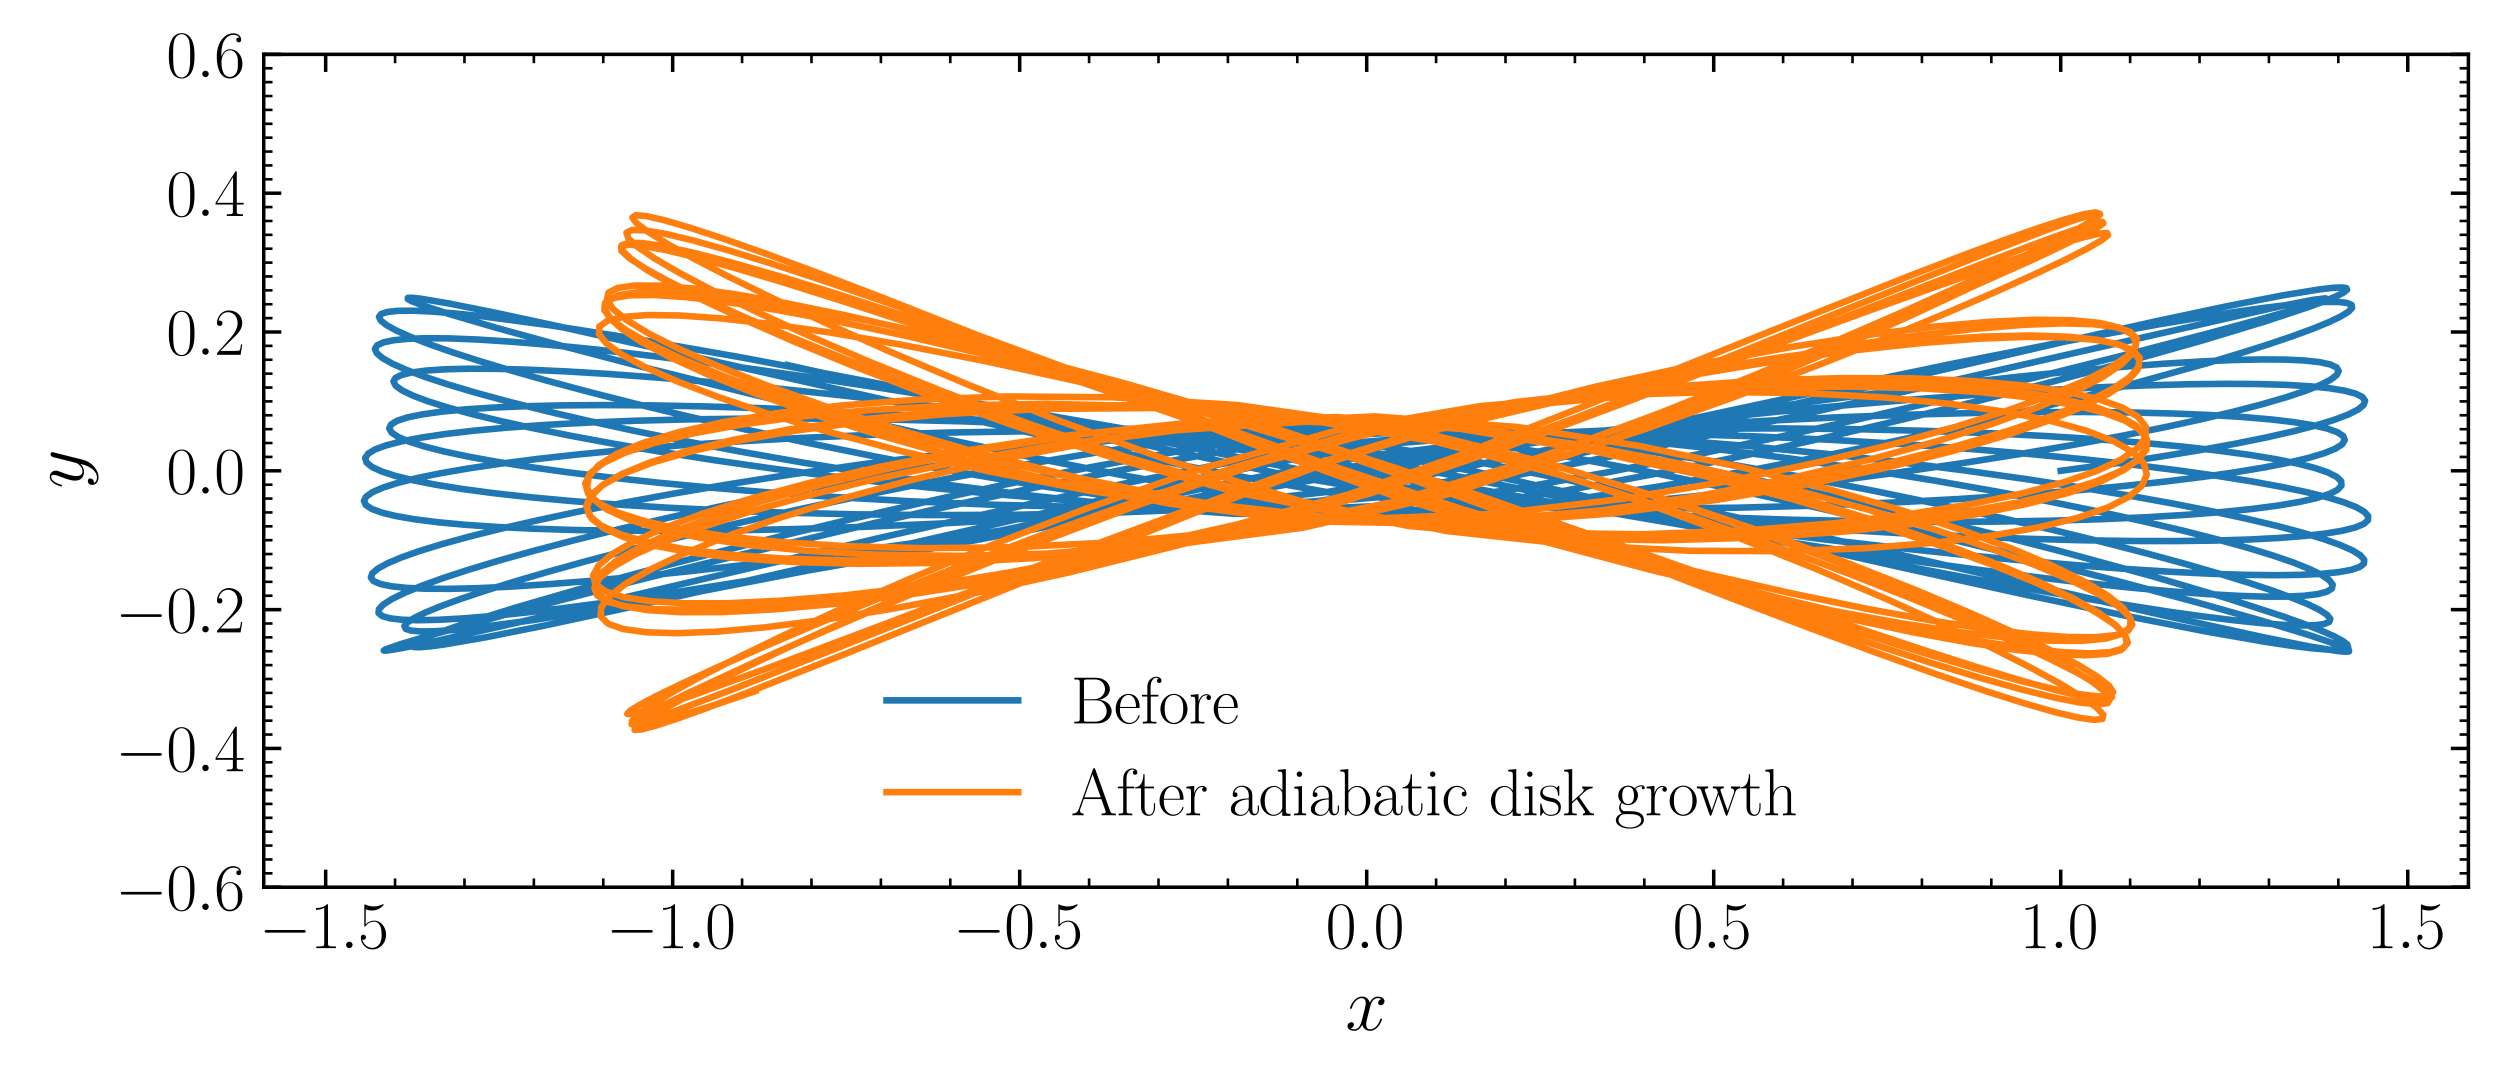 <?xml version="1.0" encoding="utf-8" standalone="no"?>
<!DOCTYPE svg PUBLIC "-//W3C//DTD SVG 1.1//EN"
  "http://www.w3.org/Graphics/SVG/1.1/DTD/svg11.dtd">
<svg xmlns:xlink="http://www.w3.org/1999/xlink" width="569.476pt" height="245.139pt" viewBox="0 0 569.476 245.139" xmlns="http://www.w3.org/2000/svg" version="1.1">
 <defs>
  <style type="text/css">*{stroke-linejoin: round; stroke-linecap: butt}</style>
 </defs>
 <g id="figure_1">
  <g id="patch_1">
   <path d="M 0 245.139 
L 569.476 245.139 
L 569.476 0 
L 0 0 
z
" style="fill: #ffffff"/>
  </g>
  <g id="axes_1">
   <g id="patch_2">
    <path d="M 60.076 202.1 
L 562.276 202.1 
L 562.276 12.389 
L 60.076 12.389 
z
" style="fill: #ffffff"/>
   </g>
   <g id="matplotlib.axis_1">
    <g id="xtick_1">
     <g id="line2d_1">
      <defs>
       <path id="me3da597c4b" d="M 0 0 
L 0 -4 
" style="stroke: #000000; stroke-width: 0.8"/>
      </defs>
      <g>
       <use xlink:href="#me3da597c4b" x="74.183" y="202.1" style="stroke: #000000; stroke-width: 0.8"/>
      </g>
     </g>
     <g id="line2d_2">
      <defs>
       <path id="mebbef351ad" d="M 0 0 
L 0 4 
" style="stroke: #000000; stroke-width: 0.8"/>
      </defs>
      <g>
       <use xlink:href="#mebbef351ad" x="74.183" y="12.389" style="stroke: #000000; stroke-width: 0.8"/>
      </g>
     </g>
     <g id="text_1">
      <!-- $\mathdefault{−1.5}$ -->
      <g transform="translate(59.023 215.977) scale(0.15 -0.15)">
       <defs>
        <path id="CMSY10-0" d="M 4218 1472 
C 4326 1472 4442 1472 4442 1600 
C 4442 1728 4326 1728 4218 1728 
L 755 1728 
C 646 1728 531 1728 531 1600 
C 531 1472 646 1472 755 1472 
L 4218 1472 
z
" transform="scale(0.016)"/>
        <path id="CMR17-31" d="M 1702 4058 
C 1702 4192 1696 4192 1606 4192 
C 1357 3916 979 3827 621 3827 
C 602 3827 570 3827 563 3808 
C 557 3795 557 3782 557 3648 
C 755 3648 1088 3686 1344 3839 
L 1344 461 
C 1344 236 1331 160 781 160 
L 589 160 
L 589 0 
C 896 0 1216 0 1523 0 
C 1830 0 2150 0 2458 0 
L 2458 160 
L 2266 160 
C 1715 160 1702 230 1702 458 
L 1702 4058 
z
" transform="scale(0.016)"/>
        <path id="CMMI12-3a" d="M 1178 307 
C 1178 492 1024 619 870 619 
C 685 619 557 466 557 313 
C 557 128 710 0 864 0 
C 1050 0 1178 153 1178 307 
z
" transform="scale(0.016)"/>
        <path id="CMR17-35" d="M 730 3692 
C 794 3666 1056 3584 1325 3584 
C 1920 3584 2246 3911 2432 4100 
C 2432 4157 2432 4192 2394 4192 
C 2387 4192 2374 4192 2323 4163 
C 2099 4058 1837 3973 1517 3973 
C 1325 3973 1037 3999 723 4139 
C 653 4171 640 4171 634 4171 
C 602 4171 595 4164 595 4037 
L 595 2203 
C 595 2089 595 2057 659 2057 
C 691 2057 704 2070 736 2114 
C 941 2401 1222 2522 1542 2522 
C 1766 2522 2246 2382 2246 1289 
C 2246 1085 2246 715 2054 421 
C 1894 159 1645 25 1370 25 
C 947 25 518 320 403 814 
C 429 807 480 795 506 795 
C 589 795 749 840 749 1038 
C 749 1210 627 1280 506 1280 
C 358 1280 262 1190 262 1011 
C 262 454 704 -128 1382 -128 
C 2042 -128 2669 440 2669 1264 
C 2669 2030 2170 2624 1549 2624 
C 1222 2624 947 2503 730 2274 
L 730 3692 
z
" transform="scale(0.016)"/>
       </defs>
       <use xlink:href="#CMSY10-0" transform="scale(0.996)"/>
       <use xlink:href="#CMR17-31" transform="translate(77.487 0) scale(0.996)"/>
       <use xlink:href="#CMMI12-3a" transform="translate(123.178 0) scale(0.996)"/>
       <use xlink:href="#CMR17-35" transform="translate(150.275 0) scale(0.996)"/>
      </g>
     </g>
    </g>
    <g id="xtick_2">
     <g id="line2d_3">
      <g>
       <use xlink:href="#me3da597c4b" x="153.229" y="202.1" style="stroke: #000000; stroke-width: 0.8"/>
      </g>
     </g>
     <g id="line2d_4">
      <g>
       <use xlink:href="#mebbef351ad" x="153.229" y="12.389" style="stroke: #000000; stroke-width: 0.8"/>
      </g>
     </g>
     <g id="text_2">
      <!-- $\mathdefault{−1.0}$ -->
      <g transform="translate(138.069 215.977) scale(0.15 -0.15)">
       <defs>
        <path id="CMR17-30" d="M 2688 2025 
C 2688 2416 2682 3080 2413 3591 
C 2176 4039 1798 4198 1466 4198 
C 1158 4198 768 4058 525 3597 
C 269 3118 243 2524 243 2025 
C 243 1661 250 1106 448 619 
C 723 -39 1216 -128 1466 -128 
C 1760 -128 2208 -7 2470 600 
C 2662 1042 2688 1559 2688 2025 
z
M 1466 -26 
C 1056 -26 813 325 723 812 
C 653 1188 653 1738 653 2096 
C 653 2588 653 2997 736 3387 
C 858 3929 1216 4096 1466 4096 
C 1728 4096 2067 3923 2189 3400 
C 2272 3036 2278 2607 2278 2096 
C 2278 1680 2278 1169 2202 792 
C 2067 95 1690 -26 1466 -26 
z
" transform="scale(0.016)"/>
       </defs>
       <use xlink:href="#CMSY10-0" transform="scale(0.996)"/>
       <use xlink:href="#CMR17-31" transform="translate(77.487 0) scale(0.996)"/>
       <use xlink:href="#CMMI12-3a" transform="translate(123.178 0) scale(0.996)"/>
       <use xlink:href="#CMR17-30" transform="translate(150.275 0) scale(0.996)"/>
      </g>
     </g>
    </g>
    <g id="xtick_3">
     <g id="line2d_5">
      <g>
       <use xlink:href="#me3da597c4b" x="232.276" y="202.1" style="stroke: #000000; stroke-width: 0.8"/>
      </g>
     </g>
     <g id="line2d_6">
      <g>
       <use xlink:href="#mebbef351ad" x="232.276" y="12.389" style="stroke: #000000; stroke-width: 0.8"/>
      </g>
     </g>
     <g id="text_3">
      <!-- $\mathdefault{−0.5}$ -->
      <g transform="translate(217.115 215.977) scale(0.15 -0.15)">
       <use xlink:href="#CMSY10-0" transform="scale(0.996)"/>
       <use xlink:href="#CMR17-30" transform="translate(77.487 0) scale(0.996)"/>
       <use xlink:href="#CMMI12-3a" transform="translate(123.178 0) scale(0.996)"/>
       <use xlink:href="#CMR17-35" transform="translate(150.275 0) scale(0.996)"/>
      </g>
     </g>
    </g>
    <g id="xtick_4">
     <g id="line2d_7">
      <g>
       <use xlink:href="#me3da597c4b" x="311.322" y="202.1" style="stroke: #000000; stroke-width: 0.8"/>
      </g>
     </g>
     <g id="line2d_8">
      <g>
       <use xlink:href="#mebbef351ad" x="311.322" y="12.389" style="stroke: #000000; stroke-width: 0.8"/>
      </g>
     </g>
     <g id="text_4">
      <!-- $\mathdefault{0.0}$ -->
      <g transform="translate(301.973 215.977) scale(0.15 -0.15)">
       <use xlink:href="#CMR17-30" transform="scale(0.996)"/>
       <use xlink:href="#CMMI12-3a" transform="translate(45.69 0) scale(0.996)"/>
       <use xlink:href="#CMR17-30" transform="translate(72.788 0) scale(0.996)"/>
      </g>
     </g>
    </g>
    <g id="xtick_5">
     <g id="line2d_9">
      <g>
       <use xlink:href="#me3da597c4b" x="390.368" y="202.1" style="stroke: #000000; stroke-width: 0.8"/>
      </g>
     </g>
     <g id="line2d_10">
      <g>
       <use xlink:href="#mebbef351ad" x="390.368" y="12.389" style="stroke: #000000; stroke-width: 0.8"/>
      </g>
     </g>
     <g id="text_5">
      <!-- $\mathdefault{0.5}$ -->
      <g transform="translate(381.019 215.977) scale(0.15 -0.15)">
       <use xlink:href="#CMR17-30" transform="scale(0.996)"/>
       <use xlink:href="#CMMI12-3a" transform="translate(45.69 0) scale(0.996)"/>
       <use xlink:href="#CMR17-35" transform="translate(72.788 0) scale(0.996)"/>
      </g>
     </g>
    </g>
    <g id="xtick_6">
     <g id="line2d_11">
      <g>
       <use xlink:href="#me3da597c4b" x="469.414" y="202.1" style="stroke: #000000; stroke-width: 0.8"/>
      </g>
     </g>
     <g id="line2d_12">
      <g>
       <use xlink:href="#mebbef351ad" x="469.414" y="12.389" style="stroke: #000000; stroke-width: 0.8"/>
      </g>
     </g>
     <g id="text_6">
      <!-- $\mathdefault{1.0}$ -->
      <g transform="translate(460.066 215.977) scale(0.15 -0.15)">
       <use xlink:href="#CMR17-31" transform="scale(0.996)"/>
       <use xlink:href="#CMMI12-3a" transform="translate(45.69 0) scale(0.996)"/>
       <use xlink:href="#CMR17-30" transform="translate(72.788 0) scale(0.996)"/>
      </g>
     </g>
    </g>
    <g id="xtick_7">
     <g id="line2d_13">
      <g>
       <use xlink:href="#me3da597c4b" x="548.46" y="202.1" style="stroke: #000000; stroke-width: 0.8"/>
      </g>
     </g>
     <g id="line2d_14">
      <g>
       <use xlink:href="#mebbef351ad" x="548.46" y="12.389" style="stroke: #000000; stroke-width: 0.8"/>
      </g>
     </g>
     <g id="text_7">
      <!-- $\mathdefault{1.5}$ -->
      <g transform="translate(539.112 215.977) scale(0.15 -0.15)">
       <use xlink:href="#CMR17-31" transform="scale(0.996)"/>
       <use xlink:href="#CMMI12-3a" transform="translate(45.69 0) scale(0.996)"/>
       <use xlink:href="#CMR17-35" transform="translate(72.788 0) scale(0.996)"/>
      </g>
     </g>
    </g>
    <g id="xtick_8">
     <g id="line2d_15">
      <defs>
       <path id="m7173075fb8" d="M 0 0 
L 0 -2 
" style="stroke: #000000; stroke-width: 0.6"/>
      </defs>
      <g>
       <use xlink:href="#m7173075fb8" x="89.992" y="202.1" style="stroke: #000000; stroke-width: 0.6"/>
      </g>
     </g>
     <g id="line2d_16">
      <defs>
       <path id="m653cefdb21" d="M 0 0 
L 0 2 
" style="stroke: #000000; stroke-width: 0.6"/>
      </defs>
      <g>
       <use xlink:href="#m653cefdb21" x="89.992" y="12.389" style="stroke: #000000; stroke-width: 0.6"/>
      </g>
     </g>
    </g>
    <g id="xtick_9">
     <g id="line2d_17">
      <g>
       <use xlink:href="#m7173075fb8" x="105.802" y="202.1" style="stroke: #000000; stroke-width: 0.6"/>
      </g>
     </g>
     <g id="line2d_18">
      <g>
       <use xlink:href="#m653cefdb21" x="105.802" y="12.389" style="stroke: #000000; stroke-width: 0.6"/>
      </g>
     </g>
    </g>
    <g id="xtick_10">
     <g id="line2d_19">
      <g>
       <use xlink:href="#m7173075fb8" x="121.611" y="202.1" style="stroke: #000000; stroke-width: 0.6"/>
      </g>
     </g>
     <g id="line2d_20">
      <g>
       <use xlink:href="#m653cefdb21" x="121.611" y="12.389" style="stroke: #000000; stroke-width: 0.6"/>
      </g>
     </g>
    </g>
    <g id="xtick_11">
     <g id="line2d_21">
      <g>
       <use xlink:href="#m7173075fb8" x="137.42" y="202.1" style="stroke: #000000; stroke-width: 0.6"/>
      </g>
     </g>
     <g id="line2d_22">
      <g>
       <use xlink:href="#m653cefdb21" x="137.42" y="12.389" style="stroke: #000000; stroke-width: 0.6"/>
      </g>
     </g>
    </g>
    <g id="xtick_12">
     <g id="line2d_23">
      <g>
       <use xlink:href="#m7173075fb8" x="169.039" y="202.1" style="stroke: #000000; stroke-width: 0.6"/>
      </g>
     </g>
     <g id="line2d_24">
      <g>
       <use xlink:href="#m653cefdb21" x="169.039" y="12.389" style="stroke: #000000; stroke-width: 0.6"/>
      </g>
     </g>
    </g>
    <g id="xtick_13">
     <g id="line2d_25">
      <g>
       <use xlink:href="#m7173075fb8" x="184.848" y="202.1" style="stroke: #000000; stroke-width: 0.6"/>
      </g>
     </g>
     <g id="line2d_26">
      <g>
       <use xlink:href="#m653cefdb21" x="184.848" y="12.389" style="stroke: #000000; stroke-width: 0.6"/>
      </g>
     </g>
    </g>
    <g id="xtick_14">
     <g id="line2d_27">
      <g>
       <use xlink:href="#m7173075fb8" x="200.657" y="202.1" style="stroke: #000000; stroke-width: 0.6"/>
      </g>
     </g>
     <g id="line2d_28">
      <g>
       <use xlink:href="#m653cefdb21" x="200.657" y="12.389" style="stroke: #000000; stroke-width: 0.6"/>
      </g>
     </g>
    </g>
    <g id="xtick_15">
     <g id="line2d_29">
      <g>
       <use xlink:href="#m7173075fb8" x="216.466" y="202.1" style="stroke: #000000; stroke-width: 0.6"/>
      </g>
     </g>
     <g id="line2d_30">
      <g>
       <use xlink:href="#m653cefdb21" x="216.466" y="12.389" style="stroke: #000000; stroke-width: 0.6"/>
      </g>
     </g>
    </g>
    <g id="xtick_16">
     <g id="line2d_31">
      <g>
       <use xlink:href="#m7173075fb8" x="248.085" y="202.1" style="stroke: #000000; stroke-width: 0.6"/>
      </g>
     </g>
     <g id="line2d_32">
      <g>
       <use xlink:href="#m653cefdb21" x="248.085" y="12.389" style="stroke: #000000; stroke-width: 0.6"/>
      </g>
     </g>
    </g>
    <g id="xtick_17">
     <g id="line2d_33">
      <g>
       <use xlink:href="#m7173075fb8" x="263.894" y="202.1" style="stroke: #000000; stroke-width: 0.6"/>
      </g>
     </g>
     <g id="line2d_34">
      <g>
       <use xlink:href="#m653cefdb21" x="263.894" y="12.389" style="stroke: #000000; stroke-width: 0.6"/>
      </g>
     </g>
    </g>
    <g id="xtick_18">
     <g id="line2d_35">
      <g>
       <use xlink:href="#m7173075fb8" x="279.703" y="202.1" style="stroke: #000000; stroke-width: 0.6"/>
      </g>
     </g>
     <g id="line2d_36">
      <g>
       <use xlink:href="#m653cefdb21" x="279.703" y="12.389" style="stroke: #000000; stroke-width: 0.6"/>
      </g>
     </g>
    </g>
    <g id="xtick_19">
     <g id="line2d_37">
      <g>
       <use xlink:href="#m7173075fb8" x="295.513" y="202.1" style="stroke: #000000; stroke-width: 0.6"/>
      </g>
     </g>
     <g id="line2d_38">
      <g>
       <use xlink:href="#m653cefdb21" x="295.513" y="12.389" style="stroke: #000000; stroke-width: 0.6"/>
      </g>
     </g>
    </g>
    <g id="xtick_20">
     <g id="line2d_39">
      <g>
       <use xlink:href="#m7173075fb8" x="327.131" y="202.1" style="stroke: #000000; stroke-width: 0.6"/>
      </g>
     </g>
     <g id="line2d_40">
      <g>
       <use xlink:href="#m653cefdb21" x="327.131" y="12.389" style="stroke: #000000; stroke-width: 0.6"/>
      </g>
     </g>
    </g>
    <g id="xtick_21">
     <g id="line2d_41">
      <g>
       <use xlink:href="#m7173075fb8" x="342.94" y="202.1" style="stroke: #000000; stroke-width: 0.6"/>
      </g>
     </g>
     <g id="line2d_42">
      <g>
       <use xlink:href="#m653cefdb21" x="342.94" y="12.389" style="stroke: #000000; stroke-width: 0.6"/>
      </g>
     </g>
    </g>
    <g id="xtick_22">
     <g id="line2d_43">
      <g>
       <use xlink:href="#m7173075fb8" x="358.749" y="202.1" style="stroke: #000000; stroke-width: 0.6"/>
      </g>
     </g>
     <g id="line2d_44">
      <g>
       <use xlink:href="#m653cefdb21" x="358.749" y="12.389" style="stroke: #000000; stroke-width: 0.6"/>
      </g>
     </g>
    </g>
    <g id="xtick_23">
     <g id="line2d_45">
      <g>
       <use xlink:href="#m7173075fb8" x="374.559" y="202.1" style="stroke: #000000; stroke-width: 0.6"/>
      </g>
     </g>
     <g id="line2d_46">
      <g>
       <use xlink:href="#m653cefdb21" x="374.559" y="12.389" style="stroke: #000000; stroke-width: 0.6"/>
      </g>
     </g>
    </g>
    <g id="xtick_24">
     <g id="line2d_47">
      <g>
       <use xlink:href="#m7173075fb8" x="406.177" y="202.1" style="stroke: #000000; stroke-width: 0.6"/>
      </g>
     </g>
     <g id="line2d_48">
      <g>
       <use xlink:href="#m653cefdb21" x="406.177" y="12.389" style="stroke: #000000; stroke-width: 0.6"/>
      </g>
     </g>
    </g>
    <g id="xtick_25">
     <g id="line2d_49">
      <g>
       <use xlink:href="#m7173075fb8" x="421.986" y="202.1" style="stroke: #000000; stroke-width: 0.6"/>
      </g>
     </g>
     <g id="line2d_50">
      <g>
       <use xlink:href="#m653cefdb21" x="421.986" y="12.389" style="stroke: #000000; stroke-width: 0.6"/>
      </g>
     </g>
    </g>
    <g id="xtick_26">
     <g id="line2d_51">
      <g>
       <use xlink:href="#m7173075fb8" x="437.796" y="202.1" style="stroke: #000000; stroke-width: 0.6"/>
      </g>
     </g>
     <g id="line2d_52">
      <g>
       <use xlink:href="#m653cefdb21" x="437.796" y="12.389" style="stroke: #000000; stroke-width: 0.6"/>
      </g>
     </g>
    </g>
    <g id="xtick_27">
     <g id="line2d_53">
      <g>
       <use xlink:href="#m7173075fb8" x="453.605" y="202.1" style="stroke: #000000; stroke-width: 0.6"/>
      </g>
     </g>
     <g id="line2d_54">
      <g>
       <use xlink:href="#m653cefdb21" x="453.605" y="12.389" style="stroke: #000000; stroke-width: 0.6"/>
      </g>
     </g>
    </g>
    <g id="xtick_28">
     <g id="line2d_55">
      <g>
       <use xlink:href="#m7173075fb8" x="485.223" y="202.1" style="stroke: #000000; stroke-width: 0.6"/>
      </g>
     </g>
     <g id="line2d_56">
      <g>
       <use xlink:href="#m653cefdb21" x="485.223" y="12.389" style="stroke: #000000; stroke-width: 0.6"/>
      </g>
     </g>
    </g>
    <g id="xtick_29">
     <g id="line2d_57">
      <g>
       <use xlink:href="#m7173075fb8" x="501.033" y="202.1" style="stroke: #000000; stroke-width: 0.6"/>
      </g>
     </g>
     <g id="line2d_58">
      <g>
       <use xlink:href="#m653cefdb21" x="501.033" y="12.389" style="stroke: #000000; stroke-width: 0.6"/>
      </g>
     </g>
    </g>
    <g id="xtick_30">
     <g id="line2d_59">
      <g>
       <use xlink:href="#m7173075fb8" x="516.842" y="202.1" style="stroke: #000000; stroke-width: 0.6"/>
      </g>
     </g>
     <g id="line2d_60">
      <g>
       <use xlink:href="#m653cefdb21" x="516.842" y="12.389" style="stroke: #000000; stroke-width: 0.6"/>
      </g>
     </g>
    </g>
    <g id="xtick_31">
     <g id="line2d_61">
      <g>
       <use xlink:href="#m7173075fb8" x="532.651" y="202.1" style="stroke: #000000; stroke-width: 0.6"/>
      </g>
     </g>
     <g id="line2d_62">
      <g>
       <use xlink:href="#m653cefdb21" x="532.651" y="12.389" style="stroke: #000000; stroke-width: 0.6"/>
      </g>
     </g>
    </g>
    <g id="text_8">
     <!-- $x$ -->
     <g transform="translate(306.464 234.645) scale(0.17 -0.17)">
      <defs>
       <path id="CMMI12-78" d="M 3034 2606 
C 2829 2567 2752 2414 2752 2293 
C 2752 2139 2874 2088 2963 2088 
C 3155 2088 3290 2254 3290 2427 
C 3290 2695 2982 2816 2714 2816 
C 2323 2816 2106 2433 2048 2312 
C 1901 2816 1504 2816 1389 2816 
C 736 2816 390 1980 390 1839 
C 390 1814 416 1782 461 1782 
C 512 1782 525 1820 538 1846 
C 755 2555 1184 2689 1370 2689 
C 1658 2689 1715 2420 1715 2267 
C 1715 2127 1677 1980 1600 1673 
L 1382 798 
C 1286 415 1101 64 762 64 
C 730 64 570 64 435 147 
C 666 192 717 383 717 460 
C 717 588 621 664 499 664 
C 346 664 179 530 179 326 
C 179 57 480 -64 755 -64 
C 1062 -64 1280 179 1414 441 
C 1517 64 1837 -64 2074 -64 
C 2726 -64 3072 773 3072 913 
C 3072 945 3046 971 3008 971 
C 2950 971 2944 939 2925 888 
C 2752 326 2381 64 2093 64 
C 1869 64 1747 230 1747 492 
C 1747 632 1773 734 1875 1156 
L 2099 2024 
C 2195 2408 2413 2689 2707 2689 
C 2720 2689 2899 2689 3034 2606 
z
" transform="scale(0.016)"/>
      </defs>
      <use xlink:href="#CMMI12-78" transform="scale(0.996)"/>
     </g>
    </g>
   </g>
   <g id="matplotlib.axis_2">
    <g id="ytick_1">
     <g id="line2d_63">
      <defs>
       <path id="m894fe70328" d="M 0 0 
L 4 0 
" style="stroke: #000000; stroke-width: 0.8"/>
      </defs>
      <g>
       <use xlink:href="#m894fe70328" x="60.076" y="202.1" style="stroke: #000000; stroke-width: 0.8"/>
      </g>
     </g>
     <g id="line2d_64">
      <defs>
       <path id="m778824e0a8" d="M 0 0 
L -4 0 
" style="stroke: #000000; stroke-width: 0.8"/>
      </defs>
      <g>
       <use xlink:href="#m778824e0a8" x="562.276" y="202.1" style="stroke: #000000; stroke-width: 0.8"/>
      </g>
     </g>
     <g id="text_9">
      <!-- $\mathdefault{−0.6}$ -->
      <g transform="translate(26.256 207.289) scale(0.15 -0.15)">
       <defs>
        <path id="CMR17-36" d="M 678 2176 
C 678 3690 1395 4032 1811 4032 
C 1946 4032 2272 4009 2400 3776 
C 2298 3776 2106 3776 2106 3553 
C 2106 3381 2246 3323 2336 3323 
C 2394 3323 2566 3348 2566 3560 
C 2566 3954 2246 4179 1805 4179 
C 1043 4179 243 3390 243 1984 
C 243 253 966 -128 1478 -128 
C 2099 -128 2688 427 2688 1283 
C 2688 2081 2170 2662 1517 2662 
C 1126 2662 838 2407 678 1960 
L 678 2176 
z
M 1478 25 
C 691 25 691 1200 691 1436 
C 691 1896 909 2560 1504 2560 
C 1613 2560 1926 2560 2138 2120 
C 2253 1870 2253 1609 2253 1289 
C 2253 944 2253 690 2118 434 
C 1978 171 1773 25 1478 25 
z
" transform="scale(0.016)"/>
       </defs>
       <use xlink:href="#CMSY10-0" transform="scale(0.996)"/>
       <use xlink:href="#CMR17-30" transform="translate(77.487 0) scale(0.996)"/>
       <use xlink:href="#CMMI12-3a" transform="translate(123.178 0) scale(0.996)"/>
       <use xlink:href="#CMR17-36" transform="translate(150.275 0) scale(0.996)"/>
      </g>
     </g>
    </g>
    <g id="ytick_2">
     <g id="line2d_65">
      <g>
       <use xlink:href="#m894fe70328" x="60.076" y="170.481" style="stroke: #000000; stroke-width: 0.8"/>
      </g>
     </g>
     <g id="line2d_66">
      <g>
       <use xlink:href="#m778824e0a8" x="562.276" y="170.481" style="stroke: #000000; stroke-width: 0.8"/>
      </g>
     </g>
     <g id="text_10">
      <!-- $\mathdefault{−0.4}$ -->
      <g transform="translate(26.256 175.67) scale(0.15 -0.15)">
       <defs>
        <path id="CMR17-34" d="M 2150 4122 
C 2150 4256 2144 4256 2029 4256 
L 128 1254 
L 128 1088 
L 1779 1088 
L 1779 457 
C 1779 224 1766 160 1318 160 
L 1197 160 
L 1197 0 
C 1402 0 1747 0 1965 0 
C 2182 0 2528 0 2733 0 
L 2733 160 
L 2611 160 
C 2163 160 2150 224 2150 457 
L 2150 1088 
L 2803 1088 
L 2803 1254 
L 2150 1254 
L 2150 4122 
z
M 1798 3703 
L 1798 1254 
L 256 1254 
L 1798 3703 
z
" transform="scale(0.016)"/>
       </defs>
       <use xlink:href="#CMSY10-0" transform="scale(0.996)"/>
       <use xlink:href="#CMR17-30" transform="translate(77.487 0) scale(0.996)"/>
       <use xlink:href="#CMMI12-3a" transform="translate(123.178 0) scale(0.996)"/>
       <use xlink:href="#CMR17-34" transform="translate(150.275 0) scale(0.996)"/>
      </g>
     </g>
    </g>
    <g id="ytick_3">
     <g id="line2d_67">
      <g>
       <use xlink:href="#m894fe70328" x="60.076" y="138.863" style="stroke: #000000; stroke-width: 0.8"/>
      </g>
     </g>
     <g id="line2d_68">
      <g>
       <use xlink:href="#m778824e0a8" x="562.276" y="138.863" style="stroke: #000000; stroke-width: 0.8"/>
      </g>
     </g>
     <g id="text_11">
      <!-- $\mathdefault{−0.2}$ -->
      <g transform="translate(26.256 144.052) scale(0.15 -0.15)">
       <defs>
        <path id="CMR17-32" d="M 2669 989 
L 2554 989 
C 2490 536 2438 459 2413 420 
C 2381 369 1920 369 1830 369 
L 602 369 
C 832 619 1280 1072 1824 1597 
C 2214 1967 2669 2402 2669 3035 
C 2669 3790 2067 4224 1395 4224 
C 691 4224 262 3604 262 3030 
C 262 2780 448 2748 525 2748 
C 589 2748 781 2787 781 3010 
C 781 3207 614 3264 525 3264 
C 486 3264 448 3258 422 3245 
C 544 3790 915 4058 1306 4058 
C 1862 4058 2227 3617 2227 3035 
C 2227 2479 1901 2000 1536 1584 
L 262 146 
L 262 0 
L 2515 0 
L 2669 989 
z
" transform="scale(0.016)"/>
       </defs>
       <use xlink:href="#CMSY10-0" transform="scale(0.996)"/>
       <use xlink:href="#CMR17-30" transform="translate(77.487 0) scale(0.996)"/>
       <use xlink:href="#CMMI12-3a" transform="translate(123.178 0) scale(0.996)"/>
       <use xlink:href="#CMR17-32" transform="translate(150.275 0) scale(0.996)"/>
      </g>
     </g>
    </g>
    <g id="ytick_4">
     <g id="line2d_69">
      <g>
       <use xlink:href="#m894fe70328" x="60.076" y="107.244" style="stroke: #000000; stroke-width: 0.8"/>
      </g>
     </g>
     <g id="line2d_70">
      <g>
       <use xlink:href="#m778824e0a8" x="562.276" y="107.244" style="stroke: #000000; stroke-width: 0.8"/>
      </g>
     </g>
     <g id="text_12">
      <!-- $\mathdefault{0.0}$ -->
      <g transform="translate(37.879 112.433) scale(0.15 -0.15)">
       <use xlink:href="#CMR17-30" transform="scale(0.996)"/>
       <use xlink:href="#CMMI12-3a" transform="translate(45.69 0) scale(0.996)"/>
       <use xlink:href="#CMR17-30" transform="translate(72.788 0) scale(0.996)"/>
      </g>
     </g>
    </g>
    <g id="ytick_5">
     <g id="line2d_71">
      <g>
       <use xlink:href="#m894fe70328" x="60.076" y="75.626" style="stroke: #000000; stroke-width: 0.8"/>
      </g>
     </g>
     <g id="line2d_72">
      <g>
       <use xlink:href="#m778824e0a8" x="562.276" y="75.626" style="stroke: #000000; stroke-width: 0.8"/>
      </g>
     </g>
     <g id="text_13">
      <!-- $\mathdefault{0.2}$ -->
      <g transform="translate(37.879 80.815) scale(0.15 -0.15)">
       <use xlink:href="#CMR17-30" transform="scale(0.996)"/>
       <use xlink:href="#CMMI12-3a" transform="translate(45.69 0) scale(0.996)"/>
       <use xlink:href="#CMR17-32" transform="translate(72.788 0) scale(0.996)"/>
      </g>
     </g>
    </g>
    <g id="ytick_6">
     <g id="line2d_73">
      <g>
       <use xlink:href="#m894fe70328" x="60.076" y="44.007" style="stroke: #000000; stroke-width: 0.8"/>
      </g>
     </g>
     <g id="line2d_74">
      <g>
       <use xlink:href="#m778824e0a8" x="562.276" y="44.007" style="stroke: #000000; stroke-width: 0.8"/>
      </g>
     </g>
     <g id="text_14">
      <!-- $\mathdefault{0.4}$ -->
      <g transform="translate(37.879 49.196) scale(0.15 -0.15)">
       <use xlink:href="#CMR17-30" transform="scale(0.996)"/>
       <use xlink:href="#CMMI12-3a" transform="translate(45.69 0) scale(0.996)"/>
       <use xlink:href="#CMR17-34" transform="translate(72.788 0) scale(0.996)"/>
      </g>
     </g>
    </g>
    <g id="ytick_7">
     <g id="line2d_75">
      <g>
       <use xlink:href="#m894fe70328" x="60.076" y="12.389" style="stroke: #000000; stroke-width: 0.8"/>
      </g>
     </g>
     <g id="line2d_76">
      <g>
       <use xlink:href="#m778824e0a8" x="562.276" y="12.389" style="stroke: #000000; stroke-width: 0.8"/>
      </g>
     </g>
     <g id="text_15">
      <!-- $\mathdefault{0.6}$ -->
      <g transform="translate(37.879 17.578) scale(0.15 -0.15)">
       <use xlink:href="#CMR17-30" transform="scale(0.996)"/>
       <use xlink:href="#CMMI12-3a" transform="translate(45.69 0) scale(0.996)"/>
       <use xlink:href="#CMR17-36" transform="translate(72.788 0) scale(0.996)"/>
      </g>
     </g>
    </g>
    <g id="ytick_8">
     <g id="line2d_77">
      <defs>
       <path id="m1392a45b6a" d="M 0 0 
L 2 0 
" style="stroke: #000000; stroke-width: 0.6"/>
      </defs>
      <g>
       <use xlink:href="#m1392a45b6a" x="60.076" y="198.938" style="stroke: #000000; stroke-width: 0.6"/>
      </g>
     </g>
     <g id="line2d_78">
      <defs>
       <path id="mf4cac697bf" d="M 0 0 
L -2 0 
" style="stroke: #000000; stroke-width: 0.6"/>
      </defs>
      <g>
       <use xlink:href="#mf4cac697bf" x="562.276" y="198.938" style="stroke: #000000; stroke-width: 0.6"/>
      </g>
     </g>
    </g>
    <g id="ytick_9">
     <g id="line2d_79">
      <g>
       <use xlink:href="#m1392a45b6a" x="60.076" y="195.776" style="stroke: #000000; stroke-width: 0.6"/>
      </g>
     </g>
     <g id="line2d_80">
      <g>
       <use xlink:href="#mf4cac697bf" x="562.276" y="195.776" style="stroke: #000000; stroke-width: 0.6"/>
      </g>
     </g>
    </g>
    <g id="ytick_10">
     <g id="line2d_81">
      <g>
       <use xlink:href="#m1392a45b6a" x="60.076" y="192.614" style="stroke: #000000; stroke-width: 0.6"/>
      </g>
     </g>
     <g id="line2d_82">
      <g>
       <use xlink:href="#mf4cac697bf" x="562.276" y="192.614" style="stroke: #000000; stroke-width: 0.6"/>
      </g>
     </g>
    </g>
    <g id="ytick_11">
     <g id="line2d_83">
      <g>
       <use xlink:href="#m1392a45b6a" x="60.076" y="189.452" style="stroke: #000000; stroke-width: 0.6"/>
      </g>
     </g>
     <g id="line2d_84">
      <g>
       <use xlink:href="#mf4cac697bf" x="562.276" y="189.452" style="stroke: #000000; stroke-width: 0.6"/>
      </g>
     </g>
    </g>
    <g id="ytick_12">
     <g id="line2d_85">
      <g>
       <use xlink:href="#m1392a45b6a" x="60.076" y="186.29" style="stroke: #000000; stroke-width: 0.6"/>
      </g>
     </g>
     <g id="line2d_86">
      <g>
       <use xlink:href="#mf4cac697bf" x="562.276" y="186.29" style="stroke: #000000; stroke-width: 0.6"/>
      </g>
     </g>
    </g>
    <g id="ytick_13">
     <g id="line2d_87">
      <g>
       <use xlink:href="#m1392a45b6a" x="60.076" y="183.129" style="stroke: #000000; stroke-width: 0.6"/>
      </g>
     </g>
     <g id="line2d_88">
      <g>
       <use xlink:href="#mf4cac697bf" x="562.276" y="183.129" style="stroke: #000000; stroke-width: 0.6"/>
      </g>
     </g>
    </g>
    <g id="ytick_14">
     <g id="line2d_89">
      <g>
       <use xlink:href="#m1392a45b6a" x="60.076" y="179.967" style="stroke: #000000; stroke-width: 0.6"/>
      </g>
     </g>
     <g id="line2d_90">
      <g>
       <use xlink:href="#mf4cac697bf" x="562.276" y="179.967" style="stroke: #000000; stroke-width: 0.6"/>
      </g>
     </g>
    </g>
    <g id="ytick_15">
     <g id="line2d_91">
      <g>
       <use xlink:href="#m1392a45b6a" x="60.076" y="176.805" style="stroke: #000000; stroke-width: 0.6"/>
      </g>
     </g>
     <g id="line2d_92">
      <g>
       <use xlink:href="#mf4cac697bf" x="562.276" y="176.805" style="stroke: #000000; stroke-width: 0.6"/>
      </g>
     </g>
    </g>
    <g id="ytick_16">
     <g id="line2d_93">
      <g>
       <use xlink:href="#m1392a45b6a" x="60.076" y="173.643" style="stroke: #000000; stroke-width: 0.6"/>
      </g>
     </g>
     <g id="line2d_94">
      <g>
       <use xlink:href="#mf4cac697bf" x="562.276" y="173.643" style="stroke: #000000; stroke-width: 0.6"/>
      </g>
     </g>
    </g>
    <g id="ytick_17">
     <g id="line2d_95">
      <g>
       <use xlink:href="#m1392a45b6a" x="60.076" y="167.319" style="stroke: #000000; stroke-width: 0.6"/>
      </g>
     </g>
     <g id="line2d_96">
      <g>
       <use xlink:href="#mf4cac697bf" x="562.276" y="167.319" style="stroke: #000000; stroke-width: 0.6"/>
      </g>
     </g>
    </g>
    <g id="ytick_18">
     <g id="line2d_97">
      <g>
       <use xlink:href="#m1392a45b6a" x="60.076" y="164.158" style="stroke: #000000; stroke-width: 0.6"/>
      </g>
     </g>
     <g id="line2d_98">
      <g>
       <use xlink:href="#mf4cac697bf" x="562.276" y="164.158" style="stroke: #000000; stroke-width: 0.6"/>
      </g>
     </g>
    </g>
    <g id="ytick_19">
     <g id="line2d_99">
      <g>
       <use xlink:href="#m1392a45b6a" x="60.076" y="160.996" style="stroke: #000000; stroke-width: 0.6"/>
      </g>
     </g>
     <g id="line2d_100">
      <g>
       <use xlink:href="#mf4cac697bf" x="562.276" y="160.996" style="stroke: #000000; stroke-width: 0.6"/>
      </g>
     </g>
    </g>
    <g id="ytick_20">
     <g id="line2d_101">
      <g>
       <use xlink:href="#m1392a45b6a" x="60.076" y="157.834" style="stroke: #000000; stroke-width: 0.6"/>
      </g>
     </g>
     <g id="line2d_102">
      <g>
       <use xlink:href="#mf4cac697bf" x="562.276" y="157.834" style="stroke: #000000; stroke-width: 0.6"/>
      </g>
     </g>
    </g>
    <g id="ytick_21">
     <g id="line2d_103">
      <g>
       <use xlink:href="#m1392a45b6a" x="60.076" y="154.672" style="stroke: #000000; stroke-width: 0.6"/>
      </g>
     </g>
     <g id="line2d_104">
      <g>
       <use xlink:href="#mf4cac697bf" x="562.276" y="154.672" style="stroke: #000000; stroke-width: 0.6"/>
      </g>
     </g>
    </g>
    <g id="ytick_22">
     <g id="line2d_105">
      <g>
       <use xlink:href="#m1392a45b6a" x="60.076" y="151.51" style="stroke: #000000; stroke-width: 0.6"/>
      </g>
     </g>
     <g id="line2d_106">
      <g>
       <use xlink:href="#mf4cac697bf" x="562.276" y="151.51" style="stroke: #000000; stroke-width: 0.6"/>
      </g>
     </g>
    </g>
    <g id="ytick_23">
     <g id="line2d_107">
      <g>
       <use xlink:href="#m1392a45b6a" x="60.076" y="148.348" style="stroke: #000000; stroke-width: 0.6"/>
      </g>
     </g>
     <g id="line2d_108">
      <g>
       <use xlink:href="#mf4cac697bf" x="562.276" y="148.348" style="stroke: #000000; stroke-width: 0.6"/>
      </g>
     </g>
    </g>
    <g id="ytick_24">
     <g id="line2d_109">
      <g>
       <use xlink:href="#m1392a45b6a" x="60.076" y="145.186" style="stroke: #000000; stroke-width: 0.6"/>
      </g>
     </g>
     <g id="line2d_110">
      <g>
       <use xlink:href="#mf4cac697bf" x="562.276" y="145.186" style="stroke: #000000; stroke-width: 0.6"/>
      </g>
     </g>
    </g>
    <g id="ytick_25">
     <g id="line2d_111">
      <g>
       <use xlink:href="#m1392a45b6a" x="60.076" y="142.025" style="stroke: #000000; stroke-width: 0.6"/>
      </g>
     </g>
     <g id="line2d_112">
      <g>
       <use xlink:href="#mf4cac697bf" x="562.276" y="142.025" style="stroke: #000000; stroke-width: 0.6"/>
      </g>
     </g>
    </g>
    <g id="ytick_26">
     <g id="line2d_113">
      <g>
       <use xlink:href="#m1392a45b6a" x="60.076" y="135.701" style="stroke: #000000; stroke-width: 0.6"/>
      </g>
     </g>
     <g id="line2d_114">
      <g>
       <use xlink:href="#mf4cac697bf" x="562.276" y="135.701" style="stroke: #000000; stroke-width: 0.6"/>
      </g>
     </g>
    </g>
    <g id="ytick_27">
     <g id="line2d_115">
      <g>
       <use xlink:href="#m1392a45b6a" x="60.076" y="132.539" style="stroke: #000000; stroke-width: 0.6"/>
      </g>
     </g>
     <g id="line2d_116">
      <g>
       <use xlink:href="#mf4cac697bf" x="562.276" y="132.539" style="stroke: #000000; stroke-width: 0.6"/>
      </g>
     </g>
    </g>
    <g id="ytick_28">
     <g id="line2d_117">
      <g>
       <use xlink:href="#m1392a45b6a" x="60.076" y="129.377" style="stroke: #000000; stroke-width: 0.6"/>
      </g>
     </g>
     <g id="line2d_118">
      <g>
       <use xlink:href="#mf4cac697bf" x="562.276" y="129.377" style="stroke: #000000; stroke-width: 0.6"/>
      </g>
     </g>
    </g>
    <g id="ytick_29">
     <g id="line2d_119">
      <g>
       <use xlink:href="#m1392a45b6a" x="60.076" y="126.215" style="stroke: #000000; stroke-width: 0.6"/>
      </g>
     </g>
     <g id="line2d_120">
      <g>
       <use xlink:href="#mf4cac697bf" x="562.276" y="126.215" style="stroke: #000000; stroke-width: 0.6"/>
      </g>
     </g>
    </g>
    <g id="ytick_30">
     <g id="line2d_121">
      <g>
       <use xlink:href="#m1392a45b6a" x="60.076" y="123.054" style="stroke: #000000; stroke-width: 0.6"/>
      </g>
     </g>
     <g id="line2d_122">
      <g>
       <use xlink:href="#mf4cac697bf" x="562.276" y="123.054" style="stroke: #000000; stroke-width: 0.6"/>
      </g>
     </g>
    </g>
    <g id="ytick_31">
     <g id="line2d_123">
      <g>
       <use xlink:href="#m1392a45b6a" x="60.076" y="119.892" style="stroke: #000000; stroke-width: 0.6"/>
      </g>
     </g>
     <g id="line2d_124">
      <g>
       <use xlink:href="#mf4cac697bf" x="562.276" y="119.892" style="stroke: #000000; stroke-width: 0.6"/>
      </g>
     </g>
    </g>
    <g id="ytick_32">
     <g id="line2d_125">
      <g>
       <use xlink:href="#m1392a45b6a" x="60.076" y="116.73" style="stroke: #000000; stroke-width: 0.6"/>
      </g>
     </g>
     <g id="line2d_126">
      <g>
       <use xlink:href="#mf4cac697bf" x="562.276" y="116.73" style="stroke: #000000; stroke-width: 0.6"/>
      </g>
     </g>
    </g>
    <g id="ytick_33">
     <g id="line2d_127">
      <g>
       <use xlink:href="#m1392a45b6a" x="60.076" y="113.568" style="stroke: #000000; stroke-width: 0.6"/>
      </g>
     </g>
     <g id="line2d_128">
      <g>
       <use xlink:href="#mf4cac697bf" x="562.276" y="113.568" style="stroke: #000000; stroke-width: 0.6"/>
      </g>
     </g>
    </g>
    <g id="ytick_34">
     <g id="line2d_129">
      <g>
       <use xlink:href="#m1392a45b6a" x="60.076" y="110.406" style="stroke: #000000; stroke-width: 0.6"/>
      </g>
     </g>
     <g id="line2d_130">
      <g>
       <use xlink:href="#mf4cac697bf" x="562.276" y="110.406" style="stroke: #000000; stroke-width: 0.6"/>
      </g>
     </g>
    </g>
    <g id="ytick_35">
     <g id="line2d_131">
      <g>
       <use xlink:href="#m1392a45b6a" x="60.076" y="104.082" style="stroke: #000000; stroke-width: 0.6"/>
      </g>
     </g>
     <g id="line2d_132">
      <g>
       <use xlink:href="#mf4cac697bf" x="562.276" y="104.082" style="stroke: #000000; stroke-width: 0.6"/>
      </g>
     </g>
    </g>
    <g id="ytick_36">
     <g id="line2d_133">
      <g>
       <use xlink:href="#m1392a45b6a" x="60.076" y="100.921" style="stroke: #000000; stroke-width: 0.6"/>
      </g>
     </g>
     <g id="line2d_134">
      <g>
       <use xlink:href="#mf4cac697bf" x="562.276" y="100.921" style="stroke: #000000; stroke-width: 0.6"/>
      </g>
     </g>
    </g>
    <g id="ytick_37">
     <g id="line2d_135">
      <g>
       <use xlink:href="#m1392a45b6a" x="60.076" y="97.759" style="stroke: #000000; stroke-width: 0.6"/>
      </g>
     </g>
     <g id="line2d_136">
      <g>
       <use xlink:href="#mf4cac697bf" x="562.276" y="97.759" style="stroke: #000000; stroke-width: 0.6"/>
      </g>
     </g>
    </g>
    <g id="ytick_38">
     <g id="line2d_137">
      <g>
       <use xlink:href="#m1392a45b6a" x="60.076" y="94.597" style="stroke: #000000; stroke-width: 0.6"/>
      </g>
     </g>
     <g id="line2d_138">
      <g>
       <use xlink:href="#mf4cac697bf" x="562.276" y="94.597" style="stroke: #000000; stroke-width: 0.6"/>
      </g>
     </g>
    </g>
    <g id="ytick_39">
     <g id="line2d_139">
      <g>
       <use xlink:href="#m1392a45b6a" x="60.076" y="91.435" style="stroke: #000000; stroke-width: 0.6"/>
      </g>
     </g>
     <g id="line2d_140">
      <g>
       <use xlink:href="#mf4cac697bf" x="562.276" y="91.435" style="stroke: #000000; stroke-width: 0.6"/>
      </g>
     </g>
    </g>
    <g id="ytick_40">
     <g id="line2d_141">
      <g>
       <use xlink:href="#m1392a45b6a" x="60.076" y="88.273" style="stroke: #000000; stroke-width: 0.6"/>
      </g>
     </g>
     <g id="line2d_142">
      <g>
       <use xlink:href="#mf4cac697bf" x="562.276" y="88.273" style="stroke: #000000; stroke-width: 0.6"/>
      </g>
     </g>
    </g>
    <g id="ytick_41">
     <g id="line2d_143">
      <g>
       <use xlink:href="#m1392a45b6a" x="60.076" y="85.111" style="stroke: #000000; stroke-width: 0.6"/>
      </g>
     </g>
     <g id="line2d_144">
      <g>
       <use xlink:href="#mf4cac697bf" x="562.276" y="85.111" style="stroke: #000000; stroke-width: 0.6"/>
      </g>
     </g>
    </g>
    <g id="ytick_42">
     <g id="line2d_145">
      <g>
       <use xlink:href="#m1392a45b6a" x="60.076" y="81.949" style="stroke: #000000; stroke-width: 0.6"/>
      </g>
     </g>
     <g id="line2d_146">
      <g>
       <use xlink:href="#mf4cac697bf" x="562.276" y="81.949" style="stroke: #000000; stroke-width: 0.6"/>
      </g>
     </g>
    </g>
    <g id="ytick_43">
     <g id="line2d_147">
      <g>
       <use xlink:href="#m1392a45b6a" x="60.076" y="78.788" style="stroke: #000000; stroke-width: 0.6"/>
      </g>
     </g>
     <g id="line2d_148">
      <g>
       <use xlink:href="#mf4cac697bf" x="562.276" y="78.788" style="stroke: #000000; stroke-width: 0.6"/>
      </g>
     </g>
    </g>
    <g id="ytick_44">
     <g id="line2d_149">
      <g>
       <use xlink:href="#m1392a45b6a" x="60.076" y="72.464" style="stroke: #000000; stroke-width: 0.6"/>
      </g>
     </g>
     <g id="line2d_150">
      <g>
       <use xlink:href="#mf4cac697bf" x="562.276" y="72.464" style="stroke: #000000; stroke-width: 0.6"/>
      </g>
     </g>
    </g>
    <g id="ytick_45">
     <g id="line2d_151">
      <g>
       <use xlink:href="#m1392a45b6a" x="60.076" y="69.302" style="stroke: #000000; stroke-width: 0.6"/>
      </g>
     </g>
     <g id="line2d_152">
      <g>
       <use xlink:href="#mf4cac697bf" x="562.276" y="69.302" style="stroke: #000000; stroke-width: 0.6"/>
      </g>
     </g>
    </g>
    <g id="ytick_46">
     <g id="line2d_153">
      <g>
       <use xlink:href="#m1392a45b6a" x="60.076" y="66.14" style="stroke: #000000; stroke-width: 0.6"/>
      </g>
     </g>
     <g id="line2d_154">
      <g>
       <use xlink:href="#mf4cac697bf" x="562.276" y="66.14" style="stroke: #000000; stroke-width: 0.6"/>
      </g>
     </g>
    </g>
    <g id="ytick_47">
     <g id="line2d_155">
      <g>
       <use xlink:href="#m1392a45b6a" x="60.076" y="62.978" style="stroke: #000000; stroke-width: 0.6"/>
      </g>
     </g>
     <g id="line2d_156">
      <g>
       <use xlink:href="#mf4cac697bf" x="562.276" y="62.978" style="stroke: #000000; stroke-width: 0.6"/>
      </g>
     </g>
    </g>
    <g id="ytick_48">
     <g id="line2d_157">
      <g>
       <use xlink:href="#m1392a45b6a" x="60.076" y="59.817" style="stroke: #000000; stroke-width: 0.6"/>
      </g>
     </g>
     <g id="line2d_158">
      <g>
       <use xlink:href="#mf4cac697bf" x="562.276" y="59.817" style="stroke: #000000; stroke-width: 0.6"/>
      </g>
     </g>
    </g>
    <g id="ytick_49">
     <g id="line2d_159">
      <g>
       <use xlink:href="#m1392a45b6a" x="60.076" y="56.655" style="stroke: #000000; stroke-width: 0.6"/>
      </g>
     </g>
     <g id="line2d_160">
      <g>
       <use xlink:href="#mf4cac697bf" x="562.276" y="56.655" style="stroke: #000000; stroke-width: 0.6"/>
      </g>
     </g>
    </g>
    <g id="ytick_50">
     <g id="line2d_161">
      <g>
       <use xlink:href="#m1392a45b6a" x="60.076" y="53.493" style="stroke: #000000; stroke-width: 0.6"/>
      </g>
     </g>
     <g id="line2d_162">
      <g>
       <use xlink:href="#mf4cac697bf" x="562.276" y="53.493" style="stroke: #000000; stroke-width: 0.6"/>
      </g>
     </g>
    </g>
    <g id="ytick_51">
     <g id="line2d_163">
      <g>
       <use xlink:href="#m1392a45b6a" x="60.076" y="50.331" style="stroke: #000000; stroke-width: 0.6"/>
      </g>
     </g>
     <g id="line2d_164">
      <g>
       <use xlink:href="#mf4cac697bf" x="562.276" y="50.331" style="stroke: #000000; stroke-width: 0.6"/>
      </g>
     </g>
    </g>
    <g id="ytick_52">
     <g id="line2d_165">
      <g>
       <use xlink:href="#m1392a45b6a" x="60.076" y="47.169" style="stroke: #000000; stroke-width: 0.6"/>
      </g>
     </g>
     <g id="line2d_166">
      <g>
       <use xlink:href="#mf4cac697bf" x="562.276" y="47.169" style="stroke: #000000; stroke-width: 0.6"/>
      </g>
     </g>
    </g>
    <g id="ytick_53">
     <g id="line2d_167">
      <g>
       <use xlink:href="#m1392a45b6a" x="60.076" y="40.845" style="stroke: #000000; stroke-width: 0.6"/>
      </g>
     </g>
     <g id="line2d_168">
      <g>
       <use xlink:href="#mf4cac697bf" x="562.276" y="40.845" style="stroke: #000000; stroke-width: 0.6"/>
      </g>
     </g>
    </g>
    <g id="ytick_54">
     <g id="line2d_169">
      <g>
       <use xlink:href="#m1392a45b6a" x="60.076" y="37.684" style="stroke: #000000; stroke-width: 0.6"/>
      </g>
     </g>
     <g id="line2d_170">
      <g>
       <use xlink:href="#mf4cac697bf" x="562.276" y="37.684" style="stroke: #000000; stroke-width: 0.6"/>
      </g>
     </g>
    </g>
    <g id="ytick_55">
     <g id="line2d_171">
      <g>
       <use xlink:href="#m1392a45b6a" x="60.076" y="34.522" style="stroke: #000000; stroke-width: 0.6"/>
      </g>
     </g>
     <g id="line2d_172">
      <g>
       <use xlink:href="#mf4cac697bf" x="562.276" y="34.522" style="stroke: #000000; stroke-width: 0.6"/>
      </g>
     </g>
    </g>
    <g id="ytick_56">
     <g id="line2d_173">
      <g>
       <use xlink:href="#m1392a45b6a" x="60.076" y="31.36" style="stroke: #000000; stroke-width: 0.6"/>
      </g>
     </g>
     <g id="line2d_174">
      <g>
       <use xlink:href="#mf4cac697bf" x="562.276" y="31.36" style="stroke: #000000; stroke-width: 0.6"/>
      </g>
     </g>
    </g>
    <g id="ytick_57">
     <g id="line2d_175">
      <g>
       <use xlink:href="#m1392a45b6a" x="60.076" y="28.198" style="stroke: #000000; stroke-width: 0.6"/>
      </g>
     </g>
     <g id="line2d_176">
      <g>
       <use xlink:href="#mf4cac697bf" x="562.276" y="28.198" style="stroke: #000000; stroke-width: 0.6"/>
      </g>
     </g>
    </g>
    <g id="ytick_58">
     <g id="line2d_177">
      <g>
       <use xlink:href="#m1392a45b6a" x="60.076" y="25.036" style="stroke: #000000; stroke-width: 0.6"/>
      </g>
     </g>
     <g id="line2d_178">
      <g>
       <use xlink:href="#mf4cac697bf" x="562.276" y="25.036" style="stroke: #000000; stroke-width: 0.6"/>
      </g>
     </g>
    </g>
    <g id="ytick_59">
     <g id="line2d_179">
      <g>
       <use xlink:href="#m1392a45b6a" x="60.076" y="21.874" style="stroke: #000000; stroke-width: 0.6"/>
      </g>
     </g>
     <g id="line2d_180">
      <g>
       <use xlink:href="#mf4cac697bf" x="562.276" y="21.874" style="stroke: #000000; stroke-width: 0.6"/>
      </g>
     </g>
    </g>
    <g id="ytick_60">
     <g id="line2d_181">
      <g>
       <use xlink:href="#m1392a45b6a" x="60.076" y="18.713" style="stroke: #000000; stroke-width: 0.6"/>
      </g>
     </g>
     <g id="line2d_182">
      <g>
       <use xlink:href="#mf4cac697bf" x="562.276" y="18.713" style="stroke: #000000; stroke-width: 0.6"/>
      </g>
     </g>
    </g>
    <g id="ytick_61">
     <g id="line2d_183">
      <g>
       <use xlink:href="#m1392a45b6a" x="60.076" y="15.551" style="stroke: #000000; stroke-width: 0.6"/>
      </g>
     </g>
     <g id="line2d_184">
      <g>
       <use xlink:href="#mf4cac697bf" x="562.276" y="15.551" style="stroke: #000000; stroke-width: 0.6"/>
      </g>
     </g>
    </g>
    <g id="text_16">
     <!-- $y$ -->
     <g transform="translate(18.961 111.287) rotate(-90) scale(0.17 -0.17)">
      <defs>
       <path id="CMMI12-79" d="M 1683 -700 
C 1510 -939 1261 -1152 947 -1152 
C 870 -1152 563 -1152 467 -889 
C 486 -895 518 -895 531 -895 
C 723 -895 851 -729 851 -582 
C 851 -435 730 -384 634 -384 
C 531 -384 307 -458 307 -759 
C 307 -1071 582 -1286 947 -1286 
C 1587 -1286 2234 -700 2413 6 
L 3040 2485 
C 3046 2517 3059 2556 3059 2594 
C 3059 2689 2982 2753 2886 2753 
C 2829 2753 2694 2727 2643 2535 
L 2170 658 
C 2138 543 2138 530 2086 460 
C 1958 281 1747 64 1440 64 
C 1082 64 1050 415 1050 588 
C 1050 952 1222 1443 1395 1903 
C 1466 2088 1504 2178 1504 2305 
C 1504 2574 1312 2816 998 2816 
C 410 2816 173 1890 173 1839 
C 173 1814 198 1782 243 1782 
C 301 1782 307 1807 333 1897 
C 486 2433 730 2689 979 2689 
C 1037 2689 1146 2689 1146 2478 
C 1146 2312 1075 2127 979 1884 
C 666 1047 666 837 666 683 
C 666 77 1101 -64 1421 -64 
C 1606 -64 1837 -6 2061 230 
L 2067 224 
C 1971 -147 1907 -392 1683 -700 
z
" transform="scale(0.016)"/>
      </defs>
      <use xlink:href="#CMMI12-79" transform="scale(0.996)"/>
     </g>
    </g>
   </g>
   <g id="line2d_185">
    <path d="M 469.414 107.244 
L 481.12 105.666 
L 491.616 104.104 
L 500.96 102.569 
L 509.197 101.072 
L 516.366 99.622 
L 522.5 98.225 
L 527.625 96.888 
L 531.764 95.617 
L 534.933 94.417 
L 537.146 93.292 
L 538.412 92.249 
L 538.736 91.292 
L 538.12 90.426 
L 536.563 89.657 
L 534.06 88.99 
L 530.601 88.432 
L 526.174 87.989 
L 520.762 87.669 
L 514.343 87.479 
L 506.892 87.43 
L 498.375 87.531 
L 488.754 87.795 
L 477.983 88.237 
L 466.005 88.871 
L 452.754 89.719 
L 438.149 90.806 
L 422.091 92.16 
L 404.46 93.82 
L 385.105 95.839 
L 363.838 98.287 
L 340.412 101.277 
L 314.523 105.06 
L 288.175 110.13 
L 242.884 119.145 
L 205.511 126.202 
L 174.535 131.624 
L 149.012 135.669 
L 138.093 137.237 
L 128.32 138.526 
L 119.645 139.552 
L 112.029 140.33 
L 105.438 140.871 
L 99.846 141.186 
L 95.229 141.283 
L 91.571 141.17 
L 88.858 140.856 
L 87.081 140.346 
L 86.235 139.645 
L 86.317 138.76 
L 87.33 137.694 
L 89.279 136.452 
L 92.173 135.039 
L 96.023 133.457 
L 100.849 131.71 
L 106.67 129.802 
L 113.513 127.738 
L 121.411 125.522 
L 130.402 123.158 
L 140.532 120.655 
L 151.856 118.02 
L 164.44 115.266 
L 178.364 112.408 
L 193.722 109.473 
L 210.631 106.498 
L 229.233 103.544 
L 249.702 100.719 
L 272.246 98.233 
L 297.054 96.591 
L 323.432 97.187 
L 348.376 100.084 
L 371.001 103.737 
L 391.511 107.592 
L 410.13 111.444 
L 427.042 115.195 
L 442.396 118.795 
L 456.313 122.217 
L 468.891 125.443 
L 490.341 131.278 
L 507.247 136.262 
L 519.955 140.382 
L 524.813 142.115 
L 528.705 143.63 
L 531.647 144.924 
L 533.652 145.997 
L 534.73 146.846 
L 534.886 147.469 
L 534.122 147.863 
L 532.435 148.025 
L 529.821 147.95 
L 526.269 147.633 
L 521.768 147.07 
L 516.299 146.252 
L 502.364 143.823 
L 484.221 140.271 
L 461.511 135.499 
L 433.713 129.379 
L 335.725 107.35 
L 309.567 102.422 
L 283.555 99.588 
L 259.914 97.85 
L 238.435 96.704 
L 218.883 95.966 
L 201.073 95.536 
L 184.853 95.348 
L 170.101 95.358 
L 156.719 95.532 
L 144.623 95.843 
L 133.746 96.272 
L 124.032 96.802 
L 115.431 97.418 
L 107.906 98.111 
L 101.421 98.868 
L 95.951 99.682 
L 91.473 100.544 
L 87.969 101.448 
L 85.425 102.386 
L 83.833 103.353 
L 83.187 104.342 
L 83.483 105.347 
L 84.724 106.364 
L 86.914 107.385 
L 90.061 108.406 
L 94.179 109.42 
L 99.282 110.42 
L 105.393 111.398 
L 112.536 112.348 
L 120.743 113.26 
L 130.052 114.122 
L 140.507 114.924 
L 152.163 115.649 
L 165.084 116.28 
L 179.346 116.793 
L 195.044 117.158 
L 212.29 117.333 
L 231.225 117.26 
L 252.021 116.846 
L 274.893 115.931 
L 300.074 114.149 
L 326.712 110.286 
L 351.235 105.218 
L 373.37 100.278 
L 428.24 87.548 
L 469.367 78.04 
L 490.515 73.316 
L 507.222 69.767 
L 519.808 67.314 
L 528.492 65.898 
L 531.415 65.564 
L 533.41 65.474 
L 534.482 65.623 
L 534.635 66.01 
L 533.868 66.631 
L 532.179 67.485 
L 529.559 68.571 
L 525.997 69.888 
L 515.98 73.214 
L 501.951 77.467 
L 483.639 82.651 
L 460.657 88.766 
L 447.247 92.166 
L 432.442 95.785 
L 416.127 99.606 
L 398.166 103.597 
L 378.385 107.691 
L 356.567 111.752 
L 332.466 115.428 
L 306.24 117.538 
L 280.632 116.998 
L 257.277 115.256 
L 236.067 113.023 
L 216.789 110.566 
L 199.257 108.016 
L 183.321 105.449 
L 168.857 102.909 
L 155.764 100.428 
L 143.959 98.026 
L 133.372 95.718 
L 123.944 93.515 
L 115.626 91.426 
L 108.379 89.457 
L 102.167 87.615 
L 96.963 85.904 
L 92.744 84.329 
L 89.49 82.895 
L 87.189 81.605 
L 85.83 80.465 
L 85.406 79.478 
L 85.914 78.65 
L 87.356 77.986 
L 89.735 77.491 
L 93.06 77.173 
L 97.343 77.037 
L 102.598 77.092 
L 108.847 77.346 
L 116.115 77.81 
L 124.432 78.494 
L 133.837 79.412 
L 144.375 80.579 
L 156.098 82.012 
L 169.074 83.732 
L 183.379 85.762 
L 199.109 88.133 
L 216.383 90.879 
L 235.348 94.043 
L 256.191 97.678 
L 279.158 101.848 
L 304.581 106.61 
L 331.264 111.159 
L 355.518 114.859 
L 377.501 117.983 
L 397.49 120.636 
L 415.694 122.889 
L 432.278 124.794 
L 447.374 126.392 
L 461.086 127.713 
L 473.503 128.784 
L 484.695 129.627 
L 494.722 130.258 
L 503.634 130.693 
L 511.472 130.945 
L 518.27 131.026 
L 524.058 130.945 
L 528.857 130.712 
L 532.687 130.333 
L 535.562 129.816 
L 537.491 129.167 
L 538.482 128.392 
L 538.536 127.496 
L 537.655 126.485 
L 535.832 125.363 
L 533.06 124.135 
L 529.328 122.806 
L 524.62 121.38 
L 518.915 119.862 
L 512.19 118.258 
L 504.413 116.574 
L 495.549 114.816 
L 485.552 112.993 
L 474.373 111.116 
L 461.947 109.198 
L 448.202 107.256 
L 433.046 105.314 
L 416.371 103.408 
L 398.044 101.592 
L 377.9 99.95 
L 355.741 98.642 
L 331.345 98.013 
L 304.915 99.145 
L 279.423 102.686 
L 256.348 106.88 
L 235.457 111.119 
L 216.499 115.223 
L 199.274 119.121 
L 169.427 126.193 
L 144.987 132.254 
L 117.165 139.464 
L 98.819 144.492 
L 91.461 146.666 
L 87.847 147.911 
L 87.422 148.187 
L 87.915 148.231 
L 91.664 147.617 
L 99.152 146.053 
L 117.676 141.861 
L 170.156 129.563 
L 200.049 122.607 
L 236.248 114.431 
L 257.14 109.932 
L 280.223 105.297 
L 305.789 101.031 
L 332.274 98.988 
L 356.609 98.546 
L 378.713 98.765 
L 398.818 99.359 
L 417.121 100.191 
L 433.785 101.181 
L 448.939 102.278 
L 462.69 103.448 
L 475.126 104.666 
L 486.321 105.911 
L 496.334 107.169 
L 505.217 108.428 
L 513.013 109.677 
L 519.757 110.91 
L 525.479 112.117 
L 530.203 113.292 
L 533.949 114.43 
L 536.732 115.526 
L 538.562 116.572 
L 539.449 117.565 
L 539.394 118.499 
L 538.399 119.369 
L 536.461 120.168 
L 533.572 120.893 
L 529.722 121.535 
L 524.896 122.089 
L 519.076 122.546 
L 512.238 122.899 
L 504.353 123.139 
L 495.386 123.254 
L 485.295 123.232 
L 474.03 123.058 
L 461.532 122.715 
L 447.728 122.182 
L 432.53 121.433 
L 415.833 120.432 
L 397.505 119.136 
L 377.385 117.482 
L 355.263 115.375 
L 330.88 112.638 
L 304.199 108.633 
L 278.846 103.503 
L 235.242 94.446 
L 199.224 87.193 
L 169.393 81.513 
L 144.873 77.192 
L 125.08 74.069 
L 109.612 72.022 
L 103.41 71.372 
L 98.194 70.958 
L 93.943 70.772 
L 90.641 70.807 
L 88.277 71.056 
L 86.842 71.514 
L 86.333 72.175 
L 86.749 73.036 
L 88.092 74.092 
L 90.369 75.34 
L 93.591 76.777 
L 97.772 78.4 
L 102.929 80.206 
L 109.087 82.193 
L 116.273 84.356 
L 124.522 86.694 
L 133.875 89.201 
L 144.381 91.873 
L 156.099 94.7 
L 169.099 97.674 
L 183.466 100.777 
L 199.302 103.984 
L 216.732 107.256 
L 235.912 110.523 
L 257.029 113.658 
L 280.305 116.391 
L 305.851 117.987 
L 332.078 116.928 
L 356.279 114.128 
L 378.225 110.769 
L 398.14 107.239 
L 416.231 103.704 
L 432.668 100.246 
L 447.589 96.911 
L 461.105 93.726 
L 473.308 90.707 
L 484.275 87.867 
L 502.741 82.742 
L 510.339 80.466 
L 516.897 78.385 
L 522.447 76.501 
L 527.013 74.815 
L 530.617 73.33 
L 533.274 72.048 
L 534.995 70.972 
L 535.79 70.103 
L 535.661 69.445 
L 534.61 69.003 
L 532.634 68.779 
L 529.726 68.779 
L 525.877 69.01 
L 521.071 69.476 
L 515.291 70.186 
L 508.513 71.147 
L 491.841 73.866 
L 470.745 77.729 
L 444.775 82.859 
L 413.268 89.42 
L 328.967 107.467 
L 302.305 112.063 
L 276.917 114.827 
L 253.891 116.778 
L 232.963 118.213 
L 213.907 119.266 
L 196.545 120.018 
L 180.735 120.523 
L 166.361 120.819 
L 153.329 120.938 
L 141.561 120.901 
L 130.993 120.729 
L 121.569 120.437 
L 113.246 120.037 
L 105.985 119.542 
L 99.755 118.961 
L 94.53 118.302 
L 90.29 117.574 
L 87.017 116.782 
L 84.7 115.935 
L 83.331 115.037 
L 82.903 114.094 
L 83.417 113.112 
L 84.874 112.097 
L 87.28 111.053 
L 90.644 109.987 
L 94.981 108.904 
L 100.307 107.811 
L 106.645 106.714 
L 114.021 105.621 
L 122.47 104.54 
L 132.029 103.481 
L 142.746 102.457 
L 154.678 101.482 
L 167.891 100.573 
L 182.467 99.755 
L 198.504 99.059 
L 216.121 98.528 
L 235.465 98.226 
L 256.718 98.259 
L 280.103 98.82 
L 305.82 100.416 
L 332.253 104.347 
L 356.291 109.163 
L 378.012 113.871 
L 415.613 122.394 
L 492.919 140.207 
L 515.783 145.201 
L 525.997 147.235 
L 532.399 148.287 
L 534.204 148.454 
L 535.088 148.385 
L 535.055 148.083 
L 534.102 147.549 
L 532.227 146.785 
L 525.672 144.564 
L 515.278 141.418 
L 500.86 137.335 
L 482.144 132.303 
L 458.732 126.308 
L 430.048 119.359 
L 413.477 115.547 
L 395.239 111.543 
L 375.152 107.409 
L 352.991 103.283 
L 328.496 99.547 
L 302.042 97.576 
L 276.719 98.056 
L 253.68 99.53 
L 232.75 101.437 
L 213.718 103.553 
L 196.404 105.766 
L 180.662 108.01 
L 166.373 110.243 
L 153.441 112.437 
L 141.783 114.572 
L 131.333 116.634 
L 122.034 118.612 
L 113.839 120.498 
L 106.709 122.284 
L 100.61 123.965 
L 95.515 125.535 
L 91.403 126.989 
L 88.256 128.323 
L 86.06 129.532 
L 84.805 130.613 
L 84.487 131.56 
L 85.102 132.368 
L 86.652 133.033 
L 89.141 133.548 
L 92.579 133.908 
L 96.978 134.105 
L 102.353 134.132 
L 108.727 133.981 
L 116.125 133.642 
L 124.578 133.103 
L 134.126 132.353 
L 144.815 131.376 
L 156.698 130.156 
L 169.844 128.672 
L 184.331 126.9 
L 200.258 124.811 
L 217.744 122.371 
L 236.939 119.533 
L 258.036 116.241 
L 281.283 112.42 
L 333.401 103.451 
L 357.217 99.602 
L 378.782 96.301 
L 398.366 93.466 
L 416.177 91.035 
L 432.374 88.962 
L 447.087 87.207 
L 460.418 85.742 
L 472.452 84.542 
L 483.258 83.584 
L 492.896 82.852 
L 501.413 82.332 
L 508.848 82.009 
L 515.236 81.873 
L 520.603 81.913 
L 524.97 82.122 
L 528.355 82.491 
L 530.77 83.014 
L 532.224 83.684 
L 532.721 84.495 
L 532.263 85.443 
L 530.846 86.521 
L 528.465 87.726 
L 525.107 89.053 
L 520.759 90.496 
L 515.402 92.052 
L 509.011 93.715 
L 501.556 95.48 
L 493.003 97.339 
L 483.307 99.285 
L 472.417 101.309 
L 460.272 103.398 
L 446.796 105.534 
L 431.901 107.695 
L 415.478 109.847 
L 397.394 111.937 
L 377.485 113.877 
L 355.55 115.511 
L 331.372 116.484 
L 305.157 115.701 
L 279.831 112.458 
L 256.908 108.482 
L 236.176 104.408 
L 217.386 100.432 
L 200.341 96.634 
L 170.891 89.702 
L 146.901 83.724 
L 127.753 78.716 
L 113.024 74.666 
L 102.423 71.558 
L 95.756 69.382 
L 93.858 68.643 
L 92.905 68.135 
L 92.892 67.861 
L 93.819 67.821 
L 95.69 68.018 
L 102.292 69.133 
L 112.804 71.237 
L 127.41 74.374 
L 157.631 81.144 
L 234.622 98.559 
L 255.067 102.999 
L 277.67 107.661 
L 302.748 112.179 
L 329.199 114.795 
L 353.615 115.679 
L 375.766 115.863 
L 395.886 115.644 
L 414.179 115.158 
L 430.81 114.488 
L 445.911 113.684 
L 459.589 112.783 
L 471.935 111.81 
L 483.021 110.788 
L 492.91 109.73 
L 501.651 108.65 
L 509.288 107.558 
L 515.857 106.464 
L 521.387 105.375 
L 525.9 104.299 
L 529.418 103.242 
L 531.953 102.21 
L 533.517 101.208 
L 534.116 100.243 
L 533.751 99.32 
L 532.424 98.445 
L 530.128 97.623 
L 526.855 96.861 
L 522.592 96.165 
L 517.322 95.542 
L 511.024 95.001 
L 503.67 94.55 
L 495.228 94.2 
L 485.658 93.962 
L 474.912 93.85 
L 462.933 93.88 
L 449.651 94.072 
L 434.985 94.452 
L 418.833 95.052 
L 401.071 95.913 
L 381.544 97.097 
L 360.058 98.695 
L 336.37 100.871 
L 310.258 104.117 
L 284.479 109.087 
L 188.21 129.139 
L 161.023 134.431 
L 138.936 138.424 
L 121.448 141.252 
L 108.214 143.017 
L 103.116 143.527 
L 99.002 143.798 
L 95.855 143.838 
L 93.664 143.654 
L 92.422 143.249 
L 92.124 142.63 
L 92.772 141.799 
L 94.368 140.76 
L 96.92 139.517 
L 100.44 138.071 
L 104.944 136.426 
L 110.452 134.584 
L 116.991 132.546 
L 124.592 130.316 
L 133.292 127.896 
L 143.138 125.289 
L 154.184 122.502 
L 166.496 119.543 
L 180.154 116.422 
L 195.253 113.159 
L 211.912 109.784 
L 230.273 106.351 
L 250.516 102.954 
L 272.858 99.793 
L 297.505 97.37 
L 323.742 97.143 
L 348.524 99.218 
L 371.007 102.112 
L 391.383 105.29 
L 409.867 108.542 
L 426.64 111.766 
L 441.846 114.904 
L 455.603 117.922 
L 468.009 120.799 
L 479.143 123.521 
L 489.071 126.08 
L 497.849 128.468 
L 505.523 130.68 
L 512.132 132.713 
L 517.707 134.563 
L 522.274 136.228 
L 525.854 137.705 
L 528.464 138.991 
L 530.114 140.082 
L 530.815 140.976 
L 530.568 141.668 
L 529.375 142.154 
L 527.233 142.43 
L 524.133 142.489 
L 520.065 142.326 
L 515.013 141.934 
L 508.957 141.303 
L 501.871 140.426 
L 493.723 139.291 
L 474.086 136.197 
L 449.634 131.9 
L 419.77 126.239 
L 383.589 119.005 
L 339.639 109.992 
L 314.014 104.989 
L 287.765 101.443 
L 263.953 98.968 
L 242.363 97.072 
L 222.744 95.601 
L 204.899 94.468 
L 188.671 93.613 
L 173.933 92.994 
L 160.584 92.581 
L 148.54 92.346 
L 137.73 92.271 
L 128.098 92.339 
L 119.595 92.535 
L 112.182 92.849 
L 105.824 93.269 
L 100.495 93.786 
L 96.173 94.393 
L 92.841 95.082 
L 90.485 95.846 
L 89.097 96.68 
L 88.673 97.577 
L 89.211 98.533 
L 90.713 99.54 
L 93.186 100.595 
L 96.64 101.691 
L 101.089 102.823 
L 106.553 103.985 
L 113.054 105.169 
L 120.623 106.37 
L 129.294 107.577 
L 139.11 108.78 
L 150.122 109.969 
L 162.391 111.128 
L 175.99 112.237 
L 191.007 113.27 
L 207.549 114.194 
L 225.75 114.957 
L 245.77 115.479 
L 267.811 115.623 
L 292.107 115.095 
L 318.498 112.892 
L 343.726 108.609 
L 366.475 104.056 
L 387.046 99.667 
L 422.626 91.738 
L 520.179 69.602 
L 526.862 68.302 
L 529.737 67.955 
L 529.762 68.133 
L 528.847 68.545 
L 524.176 70.066 
L 515.644 72.522 
L 503.098 75.924 
L 486.305 80.293 
L 464.917 85.65 
L 438.429 92.012 
L 423.054 95.566 
L 406.099 99.354 
L 387.411 103.346 
L 366.792 107.473 
L 343.995 111.565 
L 318.778 115.056 
L 292.481 116.205 
L 268.177 115.54 
L 246.128 114.193 
L 226.112 112.519 
L 207.929 110.676 
L 191.413 108.751 
L 176.429 106.798 
L 162.87 104.85 
L 150.644 102.932 
L 139.677 101.061 
L 129.907 99.251 
L 121.283 97.511 
L 113.76 95.85 
L 107.303 94.274 
L 101.882 92.791 
L 97.473 91.404 
L 94.056 90.119 
L 91.617 88.942 
L 90.145 87.876 
L 89.633 86.927 
L 90.078 86.099 
L 91.482 85.398 
L 93.848 84.831 
L 97.185 84.401 
L 101.505 84.118 
L 106.826 83.988 
L 113.169 84.02 
L 120.56 84.223 
L 129.034 84.608 
L 138.628 85.189 
L 149.391 85.979 
L 161.381 86.995 
L 174.666 88.259 
L 189.331 89.795 
L 205.478 91.633 
L 223.234 93.81 
L 242.756 96.376 
L 264.248 99.395 
L 287.975 102.961 
L 314.24 107.283 
L 339.855 111.997 
L 362.953 116.111 
L 383.881 119.684 
L 402.893 122.781 
L 420.18 125.459 
L 435.896 127.76 
L 450.159 129.722 
L 463.069 131.373 
L 474.705 132.738 
L 485.133 133.838 
L 494.408 134.691 
L 502.576 135.312 
L 509.675 135.714 
L 515.734 135.907 
L 520.781 135.904 
L 524.834 135.711 
L 527.909 135.337 
L 530.018 134.79 
L 531.167 134.075 
L 531.36 133.198 
L 530.597 132.165 
L 528.872 130.98 
L 526.178 129.649 
L 522.503 128.175 
L 517.831 126.565 
L 512.139 124.821 
L 505.403 122.95 
L 497.589 120.958 
L 488.659 118.851 
L 478.566 116.637 
L 467.256 114.328 
L 454.66 111.936 
L 440.7 109.482 
L 425.277 106.993 
L 408.274 104.511 
L 389.546 102.103 
L 368.915 99.883 
L 346.17 98.078 
L 321.143 97.256 
L 294.928 98.883 
L 270.591 102.396 
L 248.585 106.386 
L 228.666 110.434 
L 210.611 114.385 
L 194.239 118.168 
L 179.407 121.747 
L 153.921 128.232 
L 133.455 133.78 
L 117.533 138.383 
L 105.826 142.043 
L 98.112 144.764 
L 95.707 145.773 
L 94.253 146.546 
L 93.744 147.083 
L 94.177 147.38 
L 95.552 147.436 
L 97.875 147.248 
L 101.155 146.811 
L 110.639 145.174 
L 124.163 142.475 
L 141.975 138.65 
L 164.44 133.617 
L 266.612 110.305 
L 290.378 105.334 
L 316.587 101.078 
L 342.101 99.077 
L 365.265 98.098 
L 386.293 97.661 
L 405.406 97.584 
L 422.785 97.765 
L 438.578 98.141 
L 452.901 98.666 
L 465.852 99.31 
L 477.51 100.048 
L 487.942 100.861 
L 497.204 101.734 
L 505.342 102.653 
L 512.393 103.609 
L 518.39 104.591 
L 523.359 105.592 
L 527.321 106.603 
L 530.292 107.619 
L 532.284 108.632 
L 533.305 109.637 
L 533.359 110.627 
L 532.446 111.597 
L 530.564 112.541 
L 527.705 113.451 
L 523.857 114.323 
L 519.006 115.147 
L 513.131 115.918 
L 506.207 116.625 
L 498.203 117.26 
L 489.083 117.811 
L 478.802 118.265 
L 467.305 118.606 
L 454.53 118.816 
L 440.397 118.87 
L 424.813 118.737 
L 407.664 118.377 
L 388.807 117.732 
L 368.067 116.714 
L 345.222 115.175 
L 320.024 112.767 
L 293.619 108.358 
L 269.562 103.238 
L 179.41 83.163 
L 179.41 83.163 
" clip-path="url(#p7c29d855b3)" style="fill: none; stroke: #1f77b4; stroke-width: 1.5; stroke-linecap: square"/>
   </g>
   <g id="line2d_186">
    <path d="M 420.958 78.755 
L 436.624 76.456 
L 449.84 74.903 
L 460.833 73.996 
L 469.766 73.662 
L 476.753 73.844 
L 481.875 74.499 
L 485.187 75.589 
L 486.718 77.088 
L 486.479 78.968 
L 484.457 81.211 
L 480.623 83.795 
L 474.922 86.704 
L 467.273 89.92 
L 457.563 93.421 
L 445.636 97.183 
L 431.275 101.169 
L 414.178 105.324 
L 393.915 109.542 
L 369.867 113.611 
L 341.283 117.014 
L 308.335 118.292 
L 275.991 115.889 
L 248.286 111.826 
L 225.007 107.318 
L 205.392 102.789 
L 188.857 98.412 
L 174.994 94.27 
L 163.518 90.409 
L 154.223 86.858 
L 146.962 83.636 
L 141.626 80.76 
L 138.14 78.247 
L 136.454 76.113 
L 136.54 74.374 
L 138.392 73.053 
L 142.021 72.173 
L 147.463 71.765 
L 154.774 71.864 
L 164.043 72.516 
L 175.391 73.78 
L 188.99 75.733 
L 205.082 78.481 
L 224.012 82.175 
L 246.283 87.042 
L 272.591 93.435 
L 303.453 101.869 
L 335.824 112.508 
L 407.142 137.555 
L 423.937 143.313 
L 438.129 148.047 
L 450.013 151.863 
L 459.799 154.841 
L 467.632 157.04 
L 473.617 158.504 
L 477.827 159.268 
L 480.308 159.356 
L 481.083 158.787 
L 480.155 157.57 
L 477.508 155.712 
L 473.102 153.212 
L 466.874 150.066 
L 458.733 146.262 
L 448.548 141.785 
L 436.142 136.615 
L 421.262 130.726 
L 403.549 124.097 
L 382.477 116.728 
L 357.292 108.726 
L 327.231 100.666 
L 294.007 94.96 
L 263.73 92.574 
L 237.969 91.975 
L 216.139 92.396 
L 197.608 93.456 
L 181.916 94.946 
L 168.741 96.736 
L 157.853 98.738 
L 149.087 100.888 
L 142.321 103.137 
L 137.472 105.445 
L 134.481 107.777 
L 133.312 110.103 
L 133.952 112.392 
L 136.407 114.615 
L 140.703 116.739 
L 146.889 118.732 
L 155.038 120.551 
L 165.256 122.149 
L 177.69 123.463 
L 192.544 124.41 
L 210.1 124.871 
L 230.762 124.661 
L 255.101 123.466 
L 283.79 120.699 
L 316.502 115.141 
L 347.925 106.548 
L 374.458 97.829 
L 396.62 89.856 
L 415.234 82.751 
L 430.894 76.495 
L 444.003 71.046 
L 454.838 66.366 
L 463.597 62.42 
L 470.422 59.184 
L 475.413 56.639 
L 478.642 54.774 
L 480.152 53.582 
L 479.967 53.065 
L 478.088 53.228 
L 474.497 54.084 
L 469.155 55.652 
L 461.996 57.962 
L 452.925 61.05 
L 428.453 69.782 
L 345.121 100.214 
L 313.833 110.834 
L 281.692 119.497 
L 253.859 125.752 
L 230.282 130.327 
L 210.25 133.667 
L 193.205 136.047 
L 178.762 137.642 
L 166.651 138.571 
L 156.682 138.922 
L 148.717 138.759 
L 142.661 138.132 
L 138.446 137.082 
L 136.03 135.641 
L 135.394 133.839 
L 136.538 131.697 
L 139.483 129.24 
L 144.271 126.486 
L 150.968 123.456 
L 159.669 120.173 
L 170.508 116.662 
L 183.668 112.96 
L 199.402 109.118 
L 218.067 105.221 
L 240.176 101.428 
L 266.433 98.083 
L 297.41 96.055 
L 330.932 97.359 
L 361.019 101.449 
L 386.357 106.325 
L 407.651 111.292 
L 425.598 116.098 
L 440.689 120.635 
L 453.267 124.852 
L 463.575 128.719 
L 471.788 132.218 
L 478.032 135.333 
L 482.399 138.052 
L 484.951 140.36 
L 485.727 142.244 
L 484.745 143.684 
L 482.001 144.659 
L 477.473 145.144 
L 471.115 145.105 
L 462.856 144.503 
L 452.591 143.285 
L 440.177 141.384 
L 425.408 138.709 
L 407.996 135.135 
L 387.523 130.479 
L 363.381 124.462 
L 334.843 116.668 
L 302.318 106.573 
L 224.876 79.589 
L 206.635 73.417 
L 191.181 68.348 
L 178.161 64.25 
L 167.332 61.03 
L 158.52 58.614 
L 151.603 56.951 
L 146.495 55.998 
L 143.138 55.726 
L 141.498 56.112 
L 141.564 57.14 
L 143.342 58.802 
L 146.861 61.092 
L 152.174 64.01 
L 159.356 67.564 
L 168.519 71.762 
L 179.817 76.619 
L 193.463 82.153 
L 209.758 88.38 
L 229.139 95.304 
L 252.243 102.867 
L 279.906 110.776 
L 312.252 117.671 
L 344.569 120.98 
L 372.553 121.836 
L 396.251 121.406 
L 416.346 120.228 
L 433.385 118.577 
L 447.756 116.616 
L 459.729 114.448 
L 469.501 112.146 
L 477.215 109.762 
L 482.972 107.341 
L 486.845 104.917 
L 488.879 102.525 
L 489.101 100.193 
L 487.515 97.951 
L 484.105 95.831 
L 478.834 93.865 
L 471.644 92.093 
L 462.445 90.559 
L 451.114 89.32 
L 437.479 88.452 
L 421.303 88.055 
L 402.248 88.282 
L 379.834 89.375 
L 353.412 91.762 
L 322.512 96.271 
L 289.628 104.211 
L 260.771 113.468 
L 236.67 122.103 
L 216.48 129.814 
L 199.493 136.603 
L 185.222 142.517 
L 173.337 147.606 
L 163.607 151.914 
L 155.865 155.474 
L 149.993 158.31 
L 145.908 160.441 
L 143.553 161.876 
L 142.896 162.62 
L 143.925 162.67 
L 146.65 162.019 
L 151.1 160.651 
L 157.327 158.544 
L 175.472 151.972 
L 202.222 141.897 
L 239.884 127.602 
L 264.176 118.542 
L 293.158 108.18 
L 325.874 98.238 
L 355.931 91.149 
L 381.506 86.083 
L 403.202 82.446 
L 421.667 79.879 
L 437.359 78.162 
L 450.596 77.147 
L 461.602 76.734 
L 470.539 76.845 
L 477.521 77.425 
L 482.628 78.426 
L 485.913 79.813 
L 487.408 81.553 
L 487.12 83.621 
L 485.04 85.991 
L 481.136 88.642 
L 475.354 91.55 
L 467.614 94.694 
L 457.803 98.045 
L 445.764 101.569 
L 431.283 105.22 
L 414.059 108.923 
L 393.664 112.555 
L 369.492 115.868 
L 340.812 118.301 
L 307.864 118.39 
L 275.646 114.795 
L 248.115 109.711 
L 225.02 104.363 
L 205.587 99.145 
L 189.225 94.21 
L 175.523 89.623 
L 164.195 85.418 
L 155.035 81.613 
L 147.894 78.221 
L 142.664 75.255 
L 139.27 72.725 
L 137.662 70.645 
L 137.812 69.03 
L 139.713 67.899 
L 143.377 67.275 
L 148.84 67.188 
L 156.159 67.673 
L 165.421 68.778 
L 176.749 70.562 
L 190.317 73.104 
L 206.369 76.513 
L 225.255 80.941 
L 247.485 86.615 
L 273.767 93.88 
L 304.616 103.171 
L 336.783 114.225 
L 387.881 132.149 
L 407.61 138.858 
L 424.339 144.365 
L 438.49 148.83 
L 450.349 152.369 
L 460.118 155.066 
L 467.941 156.983 
L 473.919 158.17 
L 478.122 158.662 
L 480.594 158.487 
L 481.356 157.664 
L 480.411 156.207 
L 477.738 154.125 
L 473.298 151.419 
L 467.024 148.088 
L 458.824 144.127 
L 448.564 139.524 
L 436.061 134.267 
L 421.059 128.343 
L 403.191 121.745 
L 381.924 114.503 
L 356.499 106.778 
L 326.193 99.264 
L 292.949 94.436 
L 262.775 92.939 
L 237.121 93.159 
L 215.397 94.311 
L 196.971 96.019 
L 181.385 98.076 
L 168.318 100.357 
L 157.54 102.777 
L 148.885 105.276 
L 142.233 107.805 
L 137.496 110.327 
L 134.617 112.808 
L 133.56 115.216 
L 134.311 117.523 
L 136.874 119.696 
L 141.276 121.705 
L 147.565 123.511 
L 155.813 125.073 
L 166.126 126.337 
L 178.651 127.238 
L 193.589 127.684 
L 211.224 127.548 
L 231.96 126.634 
L 256.367 124.613 
L 285.106 120.882 
L 317.755 114.247 
L 348.822 104.807 
L 374.986 95.541 
L 396.84 87.195 
L 415.2 79.833 
L 430.648 73.41 
L 443.58 67.864 
L 462.902 59.215 
L 469.623 56.039 
L 474.529 53.595 
L 477.687 51.868 
L 479.14 50.85 
L 478.91 50.54 
L 476.996 50.942 
L 473.378 52.067 
L 468.014 53.933 
L 451.75 60.011 
L 427.229 69.528 
L 392.498 83.108 
L 370.15 91.721 
L 343.459 101.689 
L 311.985 112.434 
L 280.072 120.759 
L 252.47 126.596 
L 229.065 130.738 
L 209.162 133.655 
L 192.223 135.629 
L 177.871 136.839 
L 165.845 137.407 
L 155.957 137.422 
L 148.075 136.949 
L 142.103 136.04 
L 137.975 134.736 
L 135.653 133.073 
L 135.116 131.08 
L 136.366 128.782 
L 139.425 126.205 
L 144.337 123.371 
L 151.168 120.305 
L 160.016 117.033 
L 171.015 113.588 
L 184.35 110.013 
L 200.277 106.371 
L 219.158 102.764 
L 241.509 99.377 
L 268.029 96.6 
L 299.22 95.379 
L 332.617 97.685 
L 362.362 102.617 
L 387.364 108.181 
L 408.358 113.713 
L 426.033 118.986 
L 440.878 123.906 
L 453.231 128.43 
L 463.333 132.537 
L 471.355 136.212 
L 477.424 139.445 
L 481.63 142.225 
L 484.034 144.541 
L 484.674 146.379 
L 483.566 147.723 
L 480.708 148.55 
L 476.075 148.834 
L 469.621 148.543 
L 461.272 147.634 
L 450.925 146.053 
L 438.43 143.73 
L 423.58 140.569 
L 406.08 136.439 
L 385.499 131.149 
L 361.218 124.409 
L 332.511 115.814 
L 300.038 104.991 
L 244.996 85.313 
L 223.752 77.923 
L 205.749 71.851 
L 190.488 66.906 
L 177.63 62.951 
L 166.94 59.886 
L 158.252 57.638 
L 151.446 56.15 
L 146.442 55.38 
L 143.183 55.297 
L 141.639 55.877 
L 141.799 57.102 
L 143.674 58.962 
L 147.295 61.452 
L 152.716 64.569 
L 160.017 68.319 
L 169.313 72.707 
L 180.762 77.747 
L 194.586 83.45 
L 211.096 89.826 
L 230.742 96.861 
L 254.183 104.47 
L 282.249 112.276 
L 314.832 118.693 
L 346.865 121.378 
L 374.504 121.7 
L 397.903 120.799 
L 417.742 119.201 
L 434.552 117.178 
L 448.712 114.887 
L 460.487 112.428 
L 470.07 109.873 
L 477.6 107.274 
L 483.178 104.674 
L 486.875 102.11 
L 488.737 99.612 
L 488.786 97.213 
L 487.027 94.943 
L 483.444 92.833 
L 477.999 90.92 
L 470.631 89.243 
L 461.251 87.853 
L 449.733 86.809 
L 435.902 86.192 
L 419.516 86.113 
L 400.232 86.735 
L 377.562 88.321 
L 350.853 91.334 
L 319.722 96.652 
L 287.133 105.439 
L 258.841 115.175 
L 235.233 124.13 
L 215.453 132.074 
L 198.812 139.032 
L 184.839 145.065 
L 173.216 150.23 
L 156.185 158.137 
L 150.502 160.942 
L 146.589 163.01 
L 144.392 164.352 
L 143.881 164.973 
L 145.048 164.872 
L 147.902 164.04 
L 152.476 162.462 
L 167.034 156.965 
L 189.554 148.065 
L 242.372 127.006 
L 266.994 117.455 
L 296.367 106.656 
L 329.013 96.77 
L 358.562 89.845 
L 383.691 84.946 
L 405.031 81.474 
L 423.202 79.073 
L 438.642 77.521 
L 451.657 76.672 
L 462.461 76.424 
L 471.209 76.7 
L 478.01 77.442 
L 482.943 78.603 
L 486.057 80.146 
L 487.38 82.038 
L 486.919 84.252 
L 484.661 86.761 
L 480.572 89.542 
L 474.596 92.571 
L 466.649 95.821 
L 456.614 99.263 
L 444.33 102.857 
L 429.574 106.551 
L 412.036 110.26 
L 391.274 113.841 
L 366.666 117.01 
L 337.507 119.125 
L 304.366 118.558 
L 272.626 114.367 
L 245.642 108.877 
L 223.017 103.204 
L 203.985 97.715 
L 187.975 92.55 
L 174.591 87.768 
L 163.553 83.401 
L 154.663 79.466 
L 147.776 75.974 
L 142.786 72.936 
L 139.622 70.364 
L 138.234 68.271 
L 138.597 66.673 
L 140.705 65.588 
L 144.574 65.043 
L 150.239 65.067 
L 157.76 65.699 
L 167.228 66.989 
L 178.77 69.001 
L 192.565 71.819 
L 208.865 75.559 
L 228.033 80.389 
L 250.6 86.552 
L 277.284 94.418 
L 308.48 104.428 
L 389.982 134.054 
L 409.251 140.824 
L 425.595 146.369 
L 439.412 150.85 
L 450.977 154.383 
L 460.481 157.052 
L 468.062 158.922 
L 473.817 160.041 
L 477.81 160.445 
L 480.083 160.161 
L 480.654 159.21 
L 479.521 157.605 
L 476.663 155.354 
L 472.035 152.459 
L 465.569 148.918 
L 457.165 144.723 
L 446.685 139.866 
L 433.936 134.33 
L 418.65 128.104 
L 400.442 121.186 
L 378.747 113.616 
L 352.778 105.599 
L 321.917 98.015 
L 288.85 93.545 
L 259.302 92.261 
L 234.21 92.617 
L 212.948 93.88 
L 194.912 95.691 
L 179.668 97.849 
L 166.909 100.23 
L 156.416 102.75 
L 148.028 105.347 
L 141.632 107.975 
L 137.144 110.592 
L 134.509 113.165 
L 133.695 115.661 
L 134.689 118.049 
L 137.5 120.298 
L 142.155 122.371 
L 148.706 124.232 
L 157.229 125.833 
L 167.834 127.119 
L 180.672 128.018 
L 195.955 128.432 
L 213.978 128.221 
L 235.16 127.168 
L 260.089 124.905 
L 289.387 120.752 
L 322.163 113.408 
L 352.515 103.592 
L 377.963 94.138 
L 399.219 85.646 
L 417.075 78.162 
L 432.087 71.633 
L 444.629 66.001 
L 454.962 61.215 
L 463.271 57.235 
L 469.688 54.03 
L 474.309 51.577 
L 477.196 49.864 
L 478.389 48.883 
L 477.908 48.632 
L 475.749 49.119 
L 471.89 50.355 
L 466.286 52.363 
L 449.529 58.822 
L 424.459 68.885 
L 389.022 83.238 
L 366.199 92.353 
L 338.927 102.889 
L 307.047 113.952 
L 275.812 122.279 
L 248.977 128.204 
L 226.21 132.454 
L 206.834 135.475 
L 190.342 137.536 
L 176.38 138.812 
L 164.702 139.423 
L 155.132 139.457 
L 147.544 138.979 
L 141.849 138.04 
L 137.986 136.684 
L 135.919 134.944 
L 135.634 132.851 
L 137.136 130.43 
L 140.449 127.706 
L 145.621 124.703 
L 152.726 121.444 
L 161.864 117.958 
L 173.18 114.278 
L 186.869 110.45 
L 203.201 106.541 
L 222.562 102.663 
L 245.497 99.028 
L 272.723 96.091 
L 304.553 94.995 
L 337.639 97.682 
L 366.604 102.686 
L 390.922 108.245 
L 411.353 113.769 
L 428.551 119.045 
L 442.977 123.981 
L 454.951 128.531 
L 464.7 132.672 
L 472.389 136.387 
L 478.139 139.662 
L 482.036 142.486 
L 484.135 144.845 
L 484.474 146.724 
L 483.066 148.102 
L 479.903 148.957 
L 474.961 149.26 
L 468.188 148.974 
L 459.508 148.055 
L 448.811 146.443 
L 435.941 144.061 
L 420.681 140.805 
L 402.72 136.529 
L 381.606 131.018 
L 356.693 123.948 
L 327.311 114.859 
L 294.917 103.439 
L 241.649 83.356 
L 221.114 75.774 
L 203.712 69.521 
L 188.973 64.413 
L 176.58 60.318 
L 166.31 57.139 
L 158.006 54.805 
L 151.557 53.261 
L 146.885 52.467 
L 143.941 52.391 
L 142.696 53.012 
L 143.144 54.313 
L 145.299 56.286 
L 149.196 58.928 
L 154.894 62.24 
L 162.478 66.229 
L 172.069 70.907 
L 183.837 76.289 
L 198.015 82.395 
L 214.939 89.238 
L 235.093 96.809 
L 259.18 105.008 
L 288.025 113.354 
L 320.916 119.82 
L 352.14 122.542 
L 378.907 123.072 
L 401.589 122.406 
L 420.84 121.021 
L 437.153 119.175 
L 450.878 117.021 
L 462.262 114.66 
L 471.484 112.166 
L 478.676 109.592 
L 483.929 106.984 
L 487.31 104.379 
L 488.859 101.811 
L 488.595 99.314 
L 486.518 96.918 
L 482.608 94.659 
L 476.821 92.573 
L 469.093 90.704 
L 459.326 89.103 
L 447.386 87.837 
L 433.089 86.991 
L 416.175 86.687 
L 396.279 87.107 
L 372.882 88.552 
L 345.331 91.565 
L 313.512 97.201 
L 281.477 106.335 
L 254.119 116.048 
L 231.313 124.976 
L 212.202 132.926 
L 196.137 139.917 
L 182.68 146.001 
L 171.527 151.226 
L 162.467 155.634 
L 155.348 159.257 
L 150.061 162.119 
L 146.529 164.236 
L 144.703 165.616 
L 144.556 166.262 
L 146.082 166.168 
L 149.293 165.323 
L 154.227 163.709 
L 160.941 161.297 
L 169.525 158.049 
L 192.854 148.823 
L 272.63 116.639 
L 302.779 105.22 
L 335.088 95.236 
L 363.577 88.051 
L 387.759 82.811 
L 408.313 78.988 
L 425.82 76.254 
L 440.686 74.403 
L 453.192 73.297 
L 463.539 72.834 
L 471.867 72.942 
L 478.281 73.562 
L 482.848 74.65 
L 485.615 76.167 
L 486.603 78.083 
L 485.814 80.371 
L 483.231 83.005 
L 478.814 85.964 
L 472.5 89.226 
L 464.199 92.765 
L 453.783 96.554 
L 441.078 100.556 
L 425.843 104.717 
L 407.741 108.95 
L 386.289 113.099 
L 360.818 116.833 
L 330.687 119.354 
L 297.291 118.719 
L 266.475 114.728 
L 240.423 109.61 
L 218.551 104.283 
L 200.136 99.076 
L 184.653 94.129 
L 171.737 89.508 
L 161.13 85.251 
L 152.645 81.382 
L 146.147 77.917 
L 141.538 74.873 
L 138.75 72.264 
L 137.74 70.107 
L 138.486 68.422 
L 140.986 67.231 
L 145.259 66.563 
L 151.345 66.451 
L 159.31 66.938 
L 169.25 68.08 
L 181.301 69.945 
L 195.652 72.63 
L 212.574 76.263 
L 232.453 81.034 
L 255.853 87.229 
L 283.489 95.287 
L 315.363 105.795 
L 346.024 117.507 
L 393.824 136.057 
L 412.286 143.077 
L 427.926 148.873 
L 441.117 153.593 
L 452.114 157.344 
L 461.097 160.206 
L 468.193 162.238 
L 473.493 163.484 
L 477.058 163.98 
L 478.923 163.749 
L 479.102 162.807 
L 477.591 161.166 
L 474.363 158.829 
L 469.369 155.794 
L 462.536 152.054 
L 453.755 147.596 
L 442.88 142.4 
L 429.704 136.444 
L 413.934 129.701 
L 395.152 122.157 
L 372.739 113.844 
L 345.862 105.007 
L 314.176 96.861 
L 281.727 92.254 
L 253.339 90.5 
L 229.244 90.305 
L 208.789 91.044 
L 191.422 92.39 
L 176.751 94.153 
L 164.497 96.211 
L 154.46 98.478 
L 146.494 100.892 
L 140.495 103.401 
L 136.39 105.965 
L 134.129 108.545 
L 133.688 111.109 
L 135.059 113.623 
L 138.256 116.054 
L 143.314 118.365 
L 150.292 120.516 
L 159.273 122.46 
L 170.378 124.136 
L 183.773 125.469 
L 199.687 126.352 
L 218.443 126.63 
L 240.497 126.056 
L 266.471 124.192 
L 296.864 120.193 
L 329.716 112.615 
L 359.006 103.065 
L 383.462 93.909 
L 403.899 85.625 
L 421.061 78.264 
L 435.458 71.797 
L 447.44 66.181 
L 457.249 61.376 
L 465.06 57.353 
L 470.998 54.087 
L 475.15 51.562 
L 477.577 49.769 
L 478.315 48.706 
L 477.378 48.376 
L 474.761 48.789 
L 470.439 49.964 
L 464.362 51.927 
L 456.454 54.713 
L 446.607 58.371 
L 434.666 62.966 
L 403.542 75.341 
L 359.883 92.933 
L 331.607 104.058 
L 299.332 115.401 
L 269.274 123.982 
L 243.66 130.357 
L 221.925 135.116 
L 203.419 138.645 
L 187.676 141.182 
L 174.374 142.89 
L 163.288 143.881 
L 154.256 144.237 
L 147.163 144.022 
L 141.929 143.284 
L 138.501 142.065 
L 136.848 140.396 
L 136.963 138.306 
L 138.856 135.818 
L 142.558 132.953 
L 148.124 129.732 
L 155.635 126.176 
L 165.205 122.307 
L 176.989 118.154 
L 191.203 113.758 
L 208.149 109.183 
L 228.252 104.545 
L 252.121 100.078 
L 280.494 96.344 
L 313.212 94.855 
L 345.555 97.254 
L 373.36 101.572 
L 396.723 106.446 
L 416.392 111.382 
L 432.958 116.177 
L 446.834 120.73 
L 458.312 124.989 
L 467.6 128.919 
L 474.849 132.495 
L 480.169 135.699 
L 483.639 138.512 
L 485.31 140.914 
L 485.211 142.887 
L 483.351 144.407 
L 479.72 145.446 
L 474.285 145.972 
L 466.99 145.945 
L 457.752 145.313 
L 446.45 144.013 
L 432.918 141.958 
L 416.919 139.032 
L 398.118 135.069 
L 376.026 129.816 
L 349.97 122.881 
L 319.455 113.681 
L 287.442 101.992 
L 236.541 81.812 
L 200.398 67.562 
L 186.402 62.211 
L 174.684 57.874 
L 165.038 54.463 
L 157.316 51.916 
L 151.415 50.184 
L 147.264 49.23 
L 144.816 49.028 
L 144.05 49.561 
L 144.963 50.816 
L 147.572 52.791 
L 151.917 55.486 
L 158.062 58.911 
L 166.099 63.079 
L 176.16 68.012 
L 188.426 73.738 
L 203.151 80.29 
L 220.703 87.703 
L 241.617 95.989 
L 266.663 105.048 
L 296.597 114.249 
L 329.521 120.962 
L 359.46 124.207 
L 384.985 125.472 
L 406.655 125.553 
L 425.074 124.861 
L 440.686 123.627 
L 453.802 121.998 
L 464.643 120.073 
L 473.372 117.926 
L 480.104 115.613 
L 484.922 113.181 
L 487.882 110.668 
L 489.017 108.111 
L 488.339 105.542 
L 485.84 102.996 
L 481.493 100.506 
L 475.247 98.112 
L 467.026 95.856 
L 456.723 93.792 
L 444.188 91.987 
L 429.215 90.533 
L 411.518 89.56 
L 390.689 89.274 
L 366.161 90.026 
L 337.3 92.492 
L 304.636 98.034 
L 273.516 106.815 
L 247.285 115.909 
L 225.408 124.338 
L 207.066 131.925 
L 191.668 138.663 
L 178.812 144.58 
L 168.22 149.707 
L 159.693 154.073 
L 153.091 157.699 
L 148.311 160.6 
L 145.283 162.786 
L 143.961 164.258 
L 144.322 165.013 
L 146.364 165.043 
L 150.104 164.329 
L 155.581 162.848 
L 162.86 160.566 
L 172.035 157.437 
L 172.035 157.437 
" clip-path="url(#p7c29d855b3)" style="fill: none; stroke: #ff7f0e; stroke-width: 1.5; stroke-linecap: square"/>
   </g>
   <g id="patch_3">
    <path d="M 60.076 202.1 
L 60.076 12.389 
" style="fill: none; stroke: #000000; stroke-width: 0.8; stroke-linejoin: miter; stroke-linecap: square"/>
   </g>
   <g id="patch_4">
    <path d="M 562.276 202.1 
L 562.276 12.389 
" style="fill: none; stroke: #000000; stroke-width: 0.8; stroke-linejoin: miter; stroke-linecap: square"/>
   </g>
   <g id="patch_5">
    <path d="M 60.076 202.1 
L 562.276 202.1 
" style="fill: none; stroke: #000000; stroke-width: 0.8; stroke-linejoin: miter; stroke-linecap: square"/>
   </g>
   <g id="patch_6">
    <path d="M 60.076 12.389 
L 562.276 12.389 
" style="fill: none; stroke: #000000; stroke-width: 0.8; stroke-linejoin: miter; stroke-linecap: square"/>
   </g>
   <g id="legend_1">
    <g id="line2d_187">
     <path d="M 201.937 159.538 
L 216.937 159.538 
L 231.937 159.538 
" style="fill: none; stroke: #1f77b4; stroke-width: 1.5; stroke-linecap: square"/>
    </g>
    <g id="text_17">
     <!-- $\mathrm{Before}$ -->
     <g transform="translate(243.937 164.788) scale(0.15 -0.15)">
      <defs>
       <path id="CMR17-42" d="M 333 4352 
L 333 4186 
C 774 4186 845 4186 845 3900 
L 845 452 
C 845 166 774 166 333 166 
L 333 0 
L 2534 0 
C 3354 0 3885 583 3885 1164 
C 3885 1741 3360 2233 2675 2233 
C 3290 2356 3718 2771 3718 3264 
C 3718 3802 3194 4352 2368 4352 
L 333 4352 
z
M 1248 2304 
L 1248 3937 
C 1248 4155 1261 4186 1517 4186 
L 2336 4186 
C 2970 4186 3251 3674 3251 3277 
C 3251 2791 2861 2304 2170 2304 
L 1248 2304 
z
M 1517 166 
C 1261 166 1248 197 1248 413 
L 1248 2202 
L 2432 2202 
C 3091 2202 3411 1625 3411 1162 
C 3411 699 3046 166 2349 166 
L 1517 166 
z
" transform="scale(0.016)"/>
       <path id="CMR17-65" d="M 2438 1472 
C 2464 1498 2464 1511 2464 1576 
C 2464 2238 2118 2816 1389 2816 
C 710 2816 173 2169 173 1383 
C 173 551 781 -64 1459 -64 
C 2176 -64 2458 607 2458 740 
C 2458 784 2419 784 2406 784 
C 2362 784 2355 771 2330 696 
C 2189 265 1837 51 1504 51 
C 1229 51 954 203 781 480 
C 582 803 582 1176 582 1472 
L 2438 1472 
z
M 589 1568 
C 634 2505 1126 2714 1382 2714 
C 1818 2714 2112 2297 2118 1568 
L 589 1568 
z
" transform="scale(0.016)"/>
       <path id="CMR17-66" d="M 979 2560 
L 1709 2560 
L 1709 2725 
L 966 2725 
L 966 3494 
C 966 4022 1235 4352 1510 4352 
C 1594 4352 1690 4327 1754 4282 
C 1702 4269 1568 4225 1568 4067 
C 1568 3901 1696 3850 1786 3850 
C 1875 3850 2003 3901 2003 4067 
C 2003 4308 1773 4454 1517 4454 
C 1152 4454 653 4156 653 3481 
L 653 2725 
L 141 2725 
L 141 2560 
L 653 2560 
L 653 427 
C 653 184 627 153 218 153 
L 218 -13 
C 371 0 666 0 832 0 
C 1018 0 1344 0 1517 -13 
L 1517 153 
C 1056 153 979 153 979 439 
L 979 2560 
z
" transform="scale(0.016)"/>
       <path id="CMR17-6f" d="M 2758 1356 
C 2758 2176 2163 2816 1466 2816 
C 768 2816 173 2176 173 1356 
C 173 551 768 -64 1466 -64 
C 2163 -64 2758 551 2758 1356 
z
M 1466 51 
C 1165 51 909 230 762 480 
C 602 767 582 1126 582 1408 
C 582 1677 595 2010 762 2298 
C 890 2509 1139 2714 1466 2714 
C 1754 2714 1997 2554 2150 2330 
C 2349 2029 2349 1607 2349 1408 
C 2349 1158 2336 775 2163 467 
C 1984 173 1709 51 1466 51 
z
" transform="scale(0.016)"/>
       <path id="CMR17-72" d="M 960 1497 
C 960 2112 1222 2688 1702 2688 
C 1747 2688 1792 2682 1837 2662 
C 1837 2662 1696 2617 1696 2452 
C 1696 2298 1818 2234 1914 2234 
C 1990 2234 2131 2279 2131 2458 
C 2131 2663 1926 2790 1709 2790 
C 1222 2790 1011 2317 947 2093 
L 941 2093 
L 941 2790 
L 198 2720 
L 198 2554 
C 576 2554 634 2515 634 2208 
L 634 428 
C 634 184 608 153 198 153 
L 198 -13 
C 352 0 646 0 813 0 
C 998 0 1325 0 1498 -13 
L 1498 153 
C 1037 153 960 153 960 440 
L 960 1497 
z
" transform="scale(0.016)"/>
      </defs>
      <use xlink:href="#CMR17-42" transform="scale(0.996)"/>
      <use xlink:href="#CMR17-65" transform="translate(65.189 0) scale(0.996)"/>
      <use xlink:href="#CMR17-66" transform="translate(105.674 0) scale(0.996)"/>
      <use xlink:href="#CMR17-6f" transform="translate(133.148 0) scale(0.996)"/>
      <use xlink:href="#CMR17-72" transform="translate(178.838 0) scale(0.996)"/>
      <use xlink:href="#CMR17-65" transform="translate(214.119 0) scale(0.996)"/>
     </g>
    </g>
    <g id="line2d_188">
     <path d="M 201.937 180.444 
L 216.937 180.444 
L 231.937 180.444 
" style="fill: none; stroke: #ff7f0e; stroke-width: 1.5; stroke-linecap: square"/>
    </g>
    <g id="text_18">
     <!-- $\mathrm{After\ adiabatic\ disk\ growth}$ -->
     <g transform="translate(243.937 185.694) scale(0.15 -0.15)">
      <defs>
       <path id="CMR17-41" d="M 2323 4378 
C 2291 4461 2278 4480 2214 4480 
C 2150 4480 2138 4461 2106 4378 
L 749 566 
C 627 223 371 153 147 153 
L 147 -13 
C 262 0 518 0 640 0 
C 800 0 1056 0 1210 -13 
L 1210 153 
C 909 153 864 361 864 439 
C 864 497 877 530 890 569 
L 1229 1536 
L 2906 1536 
L 3290 442 
C 3322 365 3322 352 3322 327 
C 3322 153 3046 153 2925 153 
L 2925 0 
C 3110 0 3443 0 3642 0 
C 3808 0 4128 0 4282 -13 
L 4282 153 
C 3942 153 3827 153 3744 387 
L 2323 4378 
z
M 2067 3893 
L 2848 1702 
L 1286 1702 
L 2067 3893 
z
" transform="scale(0.016)"/>
       <path id="CMR17-74" d="M 966 2560 
L 1862 2560 
L 1862 2725 
L 966 2725 
L 966 3904 
L 851 3904 
C 838 3245 614 2668 70 2668 
L 70 2560 
L 627 2560 
L 627 771 
C 627 650 627 -64 1370 -64 
C 1747 -64 1965 306 1965 777 
L 1965 1140 
L 1850 1140 
L 1850 783 
C 1850 344 1677 51 1408 51 
C 1222 51 966 178 966 758 
L 966 2560 
z
" transform="scale(0.016)"/>
       <path id="CMR17-61" d="M 2304 1653 
C 2304 2072 2304 2294 2035 2543 
C 1798 2752 1523 2816 1306 2816 
C 800 2816 435 2407 435 1971 
C 435 1728 627 1728 666 1728 
C 749 1728 896 1778 896 1954 
C 896 2112 774 2181 666 2181 
C 640 2181 608 2174 589 2168 
C 723 2592 1069 2714 1293 2714 
C 1613 2714 1965 2429 1965 1885 
L 1965 1600 
C 1587 1600 1133 1549 774 1357 
C 371 1133 256 813 256 570 
C 256 77 832 -64 1171 -64 
C 1523 -64 1850 139 1990 511 
C 2003 233 2182 -18 2464 -18 
C 2598 -18 2938 70 2938 567 
L 2938 920 
L 2822 920 
L 2822 562 
C 2822 178 2650 128 2566 128 
C 2304 128 2304 458 2304 738 
L 2304 1653 
z
M 1965 870 
C 1965 317 1568 38 1216 38 
C 896 38 646 275 646 570 
C 646 761 730 1100 1101 1305 
C 1408 1478 1760 1504 1965 1504 
L 1965 870 
z
" transform="scale(0.016)"/>
       <path id="CMR17-64" d="M 1869 4326 
L 1869 4160 
C 2246 4160 2304 4122 2304 3820 
L 2304 2345 
C 2278 2377 2016 2790 1498 2790 
C 845 2790 211 2208 211 1364 
C 211 525 806 -64 1434 -64 
C 1978 -64 2259 337 2291 380 
L 2291 -63 
L 3066 -63 
L 3066 128 
C 2688 128 2630 166 2630 473 
L 2630 4396 
L 1869 4326 
z
M 2291 755 
C 2291 563 2176 390 2029 262 
C 1811 70 1594 38 1472 38 
C 1286 38 621 134 621 1356 
C 621 2612 1363 2688 1530 2688 
C 1824 2688 2061 2522 2208 2291 
C 2291 2157 2291 2138 2291 2023 
L 2291 755 
z
" transform="scale(0.016)"/>
       <path id="CMR17-69" d="M 992 3909 
C 992 4049 877 4170 730 4170 
C 589 4170 467 4056 467 3909 
C 467 3769 582 3648 730 3648 
C 870 3648 992 3763 992 3909 
z
M 243 2706 
L 243 2541 
C 602 2541 653 2502 653 2197 
L 653 427 
C 653 184 627 153 218 153 
L 218 -13 
C 371 0 646 0 806 0 
C 960 0 1222 0 1370 -13 
L 1370 153 
C 992 153 979 191 979 420 
L 979 2776 
L 243 2706 
z
" transform="scale(0.016)"/>
       <path id="CMR17-62" d="M 960 4396 
L 198 4326 
L 198 4160 
C 576 4160 634 4122 634 3817 
L 634 -13 
L 749 -13 
L 934 441 
C 1120 141 1395 -64 1766 -64 
C 2406 -64 3053 500 3053 1370 
C 3053 2188 2477 2790 1830 2790 
C 1434 2790 1152 2579 960 2330 
L 960 4396 
z
M 973 2004 
C 973 2118 973 2138 1062 2272 
C 1312 2657 1670 2688 1792 2688 
C 1984 2688 2643 2585 2643 1376 
C 2643 108 1888 38 1734 38 
C 1536 38 1248 114 1043 486 
C 973 608 973 621 973 735 
L 973 2004 
z
" transform="scale(0.016)"/>
       <path id="CMR17-63" d="M 2234 2240 
C 2112 2240 1933 2240 1933 2017 
C 1933 1838 2080 1787 2163 1787 
C 2208 1787 2394 1807 2394 2024 
C 2394 2467 1958 2803 1466 2803 
C 787 2803 211 2178 211 1363 
C 211 516 813 -64 1466 -64 
C 2259 -64 2458 677 2458 748 
C 2458 774 2451 793 2406 793 
C 2362 793 2355 787 2330 703 
C 2163 180 1798 51 1523 51 
C 1114 51 621 427 621 1369 
C 621 2338 1094 2688 1472 2688 
C 1722 2688 2093 2573 2234 2240 
z
" transform="scale(0.016)"/>
       <path id="CMR17-73" d="M 1978 2697 
C 1978 2813 1971 2819 1933 2819 
C 1907 2819 1901 2813 1824 2717 
C 1805 2691 1747 2626 1728 2601 
C 1523 2819 1235 2819 1126 2819 
C 416 2819 160 2447 160 2076 
C 160 1498 813 1365 998 1325 
C 1402 1243 1542 1217 1677 1101 
C 1760 1025 1901 884 1901 654 
C 1901 384 1747 38 1158 38 
C 602 38 403 460 288 1021 
C 269 1110 269 1117 218 1117 
C 166 1117 160 1110 160 983 
L 160 63 
C 160 -51 166 -58 205 -58 
C 237 -58 243 -51 275 0 
C 314 57 410 211 448 276 
C 576 103 800 -64 1158 -64 
C 1792 -64 2131 283 2131 784 
C 2131 1112 1958 1285 1875 1362 
C 1683 1561 1459 1606 1190 1657 
C 838 1735 390 1825 390 2217 
C 390 2383 480 2737 1126 2737 
C 1811 2737 1850 2094 1862 1888 
C 1869 1856 1901 1849 1920 1849 
C 1978 1849 1978 1869 1978 1978 
L 1978 2697 
z
" transform="scale(0.016)"/>
       <path id="CMR17-6b" d="M 1670 1673 
C 1664 1686 1632 1724 1632 1743 
C 1632 1756 2086 2171 2144 2222 
C 2509 2528 2739 2560 2906 2560 
L 2906 2733 
C 2867 2733 2854 2733 2848 2720 
L 2534 2720 
C 2355 2720 2080 2720 1907 2733 
L 1907 2566 
C 1997 2559 2061 2508 2061 2419 
C 2061 2291 1933 2170 1926 2170 
L 960 1289 
L 960 4396 
L 198 4326 
L 198 4160 
C 576 4160 634 4122 634 3817 
L 634 426 
C 634 184 608 153 198 153 
L 198 -13 
C 352 0 634 0 794 0 
C 954 0 1235 0 1389 -13 
L 1389 153 
C 979 153 954 178 954 428 
L 954 1130 
L 1395 1532 
L 2042 574 
C 2118 459 2182 369 2182 286 
C 2182 172 2067 153 1990 153 
L 1990 -13 
C 2144 0 2419 0 2579 0 
C 2694 0 2931 0 3040 0 
L 3040 153 
C 2739 153 2669 210 2477 491 
L 1670 1673 
z
" transform="scale(0.016)"/>
       <path id="CMR17-67" d="M 710 1164 
C 832 1068 1043 960 1299 960 
C 1805 960 2240 1357 2240 1888 
C 2240 2054 2189 2310 1997 2509 
C 2176 2692 2438 2752 2586 2752 
C 2611 2752 2650 2752 2682 2734 
C 2656 2728 2598 2703 2598 2605 
C 2598 2527 2656 2471 2739 2471 
C 2835 2471 2886 2533 2886 2614 
C 2886 2731 2790 2854 2586 2854 
C 2330 2854 2106 2738 1926 2580 
C 1734 2753 1504 2816 1299 2816 
C 794 2816 358 2419 358 1888 
C 358 1522 570 1292 634 1228 
C 442 1004 442 743 442 711 
C 442 545 506 302 723 168 
C 390 85 128 -169 128 -486 
C 128 -943 736 -1280 1466 -1280 
C 2170 -1280 2803 -956 2803 -479 
C 2803 384 1856 384 1363 384 
C 1216 384 954 384 922 391 
C 723 423 589 602 589 826 
C 589 883 589 1024 710 1164 
z
M 1299 1068 
C 736 1068 736 1760 736 1889 
C 736 2016 736 2708 1299 2708 
C 1862 2708 1862 2016 1862 1889 
C 1862 1760 1862 1068 1299 1068 
z
M 1466 -1171 
C 826 -1171 384 -835 384 -486 
C 384 -289 493 -105 634 -4 
C 794 104 858 104 1293 104 
C 1818 104 2547 104 2547 -486 
C 2547 -835 2106 -1171 1466 -1171 
z
" transform="scale(0.016)"/>
       <path id="CMR17-77" d="M 3725 2183 
C 3853 2560 4109 2560 4205 2560 
L 4205 2732 
C 4077 2732 3949 2732 3821 2732 
C 3699 2732 3424 2732 3315 2738 
L 3315 2560 
C 3514 2560 3622 2445 3622 2286 
C 3622 2241 3610 2184 3597 2140 
L 2995 407 
L 2342 2275 
C 2330 2319 2310 2370 2310 2395 
C 2310 2560 2528 2560 2630 2560 
L 2630 2738 
C 2483 2732 2214 2732 2061 2732 
C 1901 2732 1734 2732 1587 2738 
L 1587 2560 
C 1939 2560 1939 2547 2074 2149 
L 1485 451 
L 851 2281 
C 819 2363 819 2376 819 2395 
C 819 2560 1037 2560 1139 2560 
L 1139 2738 
C 986 2732 717 2732 557 2732 
C 416 2732 198 2732 64 2738 
L 64 2560 
C 346 2560 416 2541 486 2331 
L 1274 49 
C 1299 -33 1318 -52 1370 -52 
C 1414 -52 1440 -39 1472 56 
L 2131 1980 
L 2797 56 
C 2829 -39 2854 -52 2899 -52 
C 2950 -52 2970 -33 2995 50 
L 3725 2183 
z
" transform="scale(0.016)"/>
       <path id="CMR17-68" d="M 2656 1933 
C 2656 2259 2592 2790 1837 2790 
C 1312 2790 1056 2368 979 2157 
L 973 2157 
L 973 4396 
L 211 4326 
L 211 4160 
C 589 4160 646 4122 646 3817 
L 646 426 
C 646 184 621 153 211 153 
L 211 -13 
C 365 0 646 0 813 0 
C 979 0 1267 0 1421 -13 
L 1421 153 
C 1011 153 986 178 986 428 
L 986 1658 
C 986 2247 1344 2688 1792 2688 
C 2266 2688 2317 2266 2317 1958 
L 2317 428 
C 2317 184 2291 153 1882 153 
L 1882 -13 
C 2035 0 2317 0 2483 0 
C 2650 0 2938 0 3091 -13 
L 3091 153 
C 2682 153 2656 178 2656 428 
L 2656 1933 
z
" transform="scale(0.016)"/>
      </defs>
      <use xlink:href="#CMR17-41" transform="scale(0.996)"/>
      <use xlink:href="#CMR17-66" transform="translate(69.072 0) scale(0.996)"/>
      <use xlink:href="#CMR17-74" transform="translate(96.546 0) scale(0.996)"/>
      <use xlink:href="#CMR17-65" transform="translate(131.827 0) scale(0.996)"/>
      <use xlink:href="#CMR17-72" transform="translate(172.312 0) scale(0.996)"/>
      <use xlink:href="#CMR17-61" transform="translate(238.822 0) scale(0.996)"/>
      <use xlink:href="#CMR17-64" transform="translate(284.513 0) scale(0.996)"/>
      <use xlink:href="#CMR17-69" transform="translate(335.408 0) scale(0.996)"/>
      <use xlink:href="#CMR17-61" transform="translate(360.279 0) scale(0.996)"/>
      <use xlink:href="#CMR17-62" transform="translate(405.97 0) scale(0.996)"/>
      <use xlink:href="#CMR17-61" transform="translate(456.865 0) scale(0.996)"/>
      <use xlink:href="#CMR17-74" transform="translate(502.555 0) scale(0.996)"/>
      <use xlink:href="#CMR17-69" transform="translate(537.836 0) scale(0.996)"/>
      <use xlink:href="#CMR17-63" transform="translate(562.707 0) scale(0.996)"/>
      <use xlink:href="#CMR17-64" transform="translate(634.422 0) scale(0.996)"/>
      <use xlink:href="#CMR17-69" transform="translate(685.317 0) scale(0.996)"/>
      <use xlink:href="#CMR17-73" transform="translate(710.189 0) scale(0.996)"/>
      <use xlink:href="#CMR17-6b" transform="translate(745.99 0) scale(0.996)"/>
      <use xlink:href="#CMR17-67" transform="translate(825.512 0) scale(0.996)"/>
      <use xlink:href="#CMR17-72" transform="translate(871.202 0) scale(0.996)"/>
      <use xlink:href="#CMR17-6f" transform="translate(906.483 0) scale(0.996)"/>
      <use xlink:href="#CMR17-77" transform="translate(949.571 0) scale(0.996)"/>
      <use xlink:href="#CMR17-74" transform="translate(1016.081 0) scale(0.996)"/>
      <use xlink:href="#CMR17-68" transform="translate(1051.362 0) scale(0.996)"/>
     </g>
    </g>
   </g>
  </g>
 </g>
 <defs>
  <clipPath id="p7c29d855b3">
   <rect x="60.076" y="12.389" width="502.2" height="189.711"/>
  </clipPath>
 </defs>
</svg>
